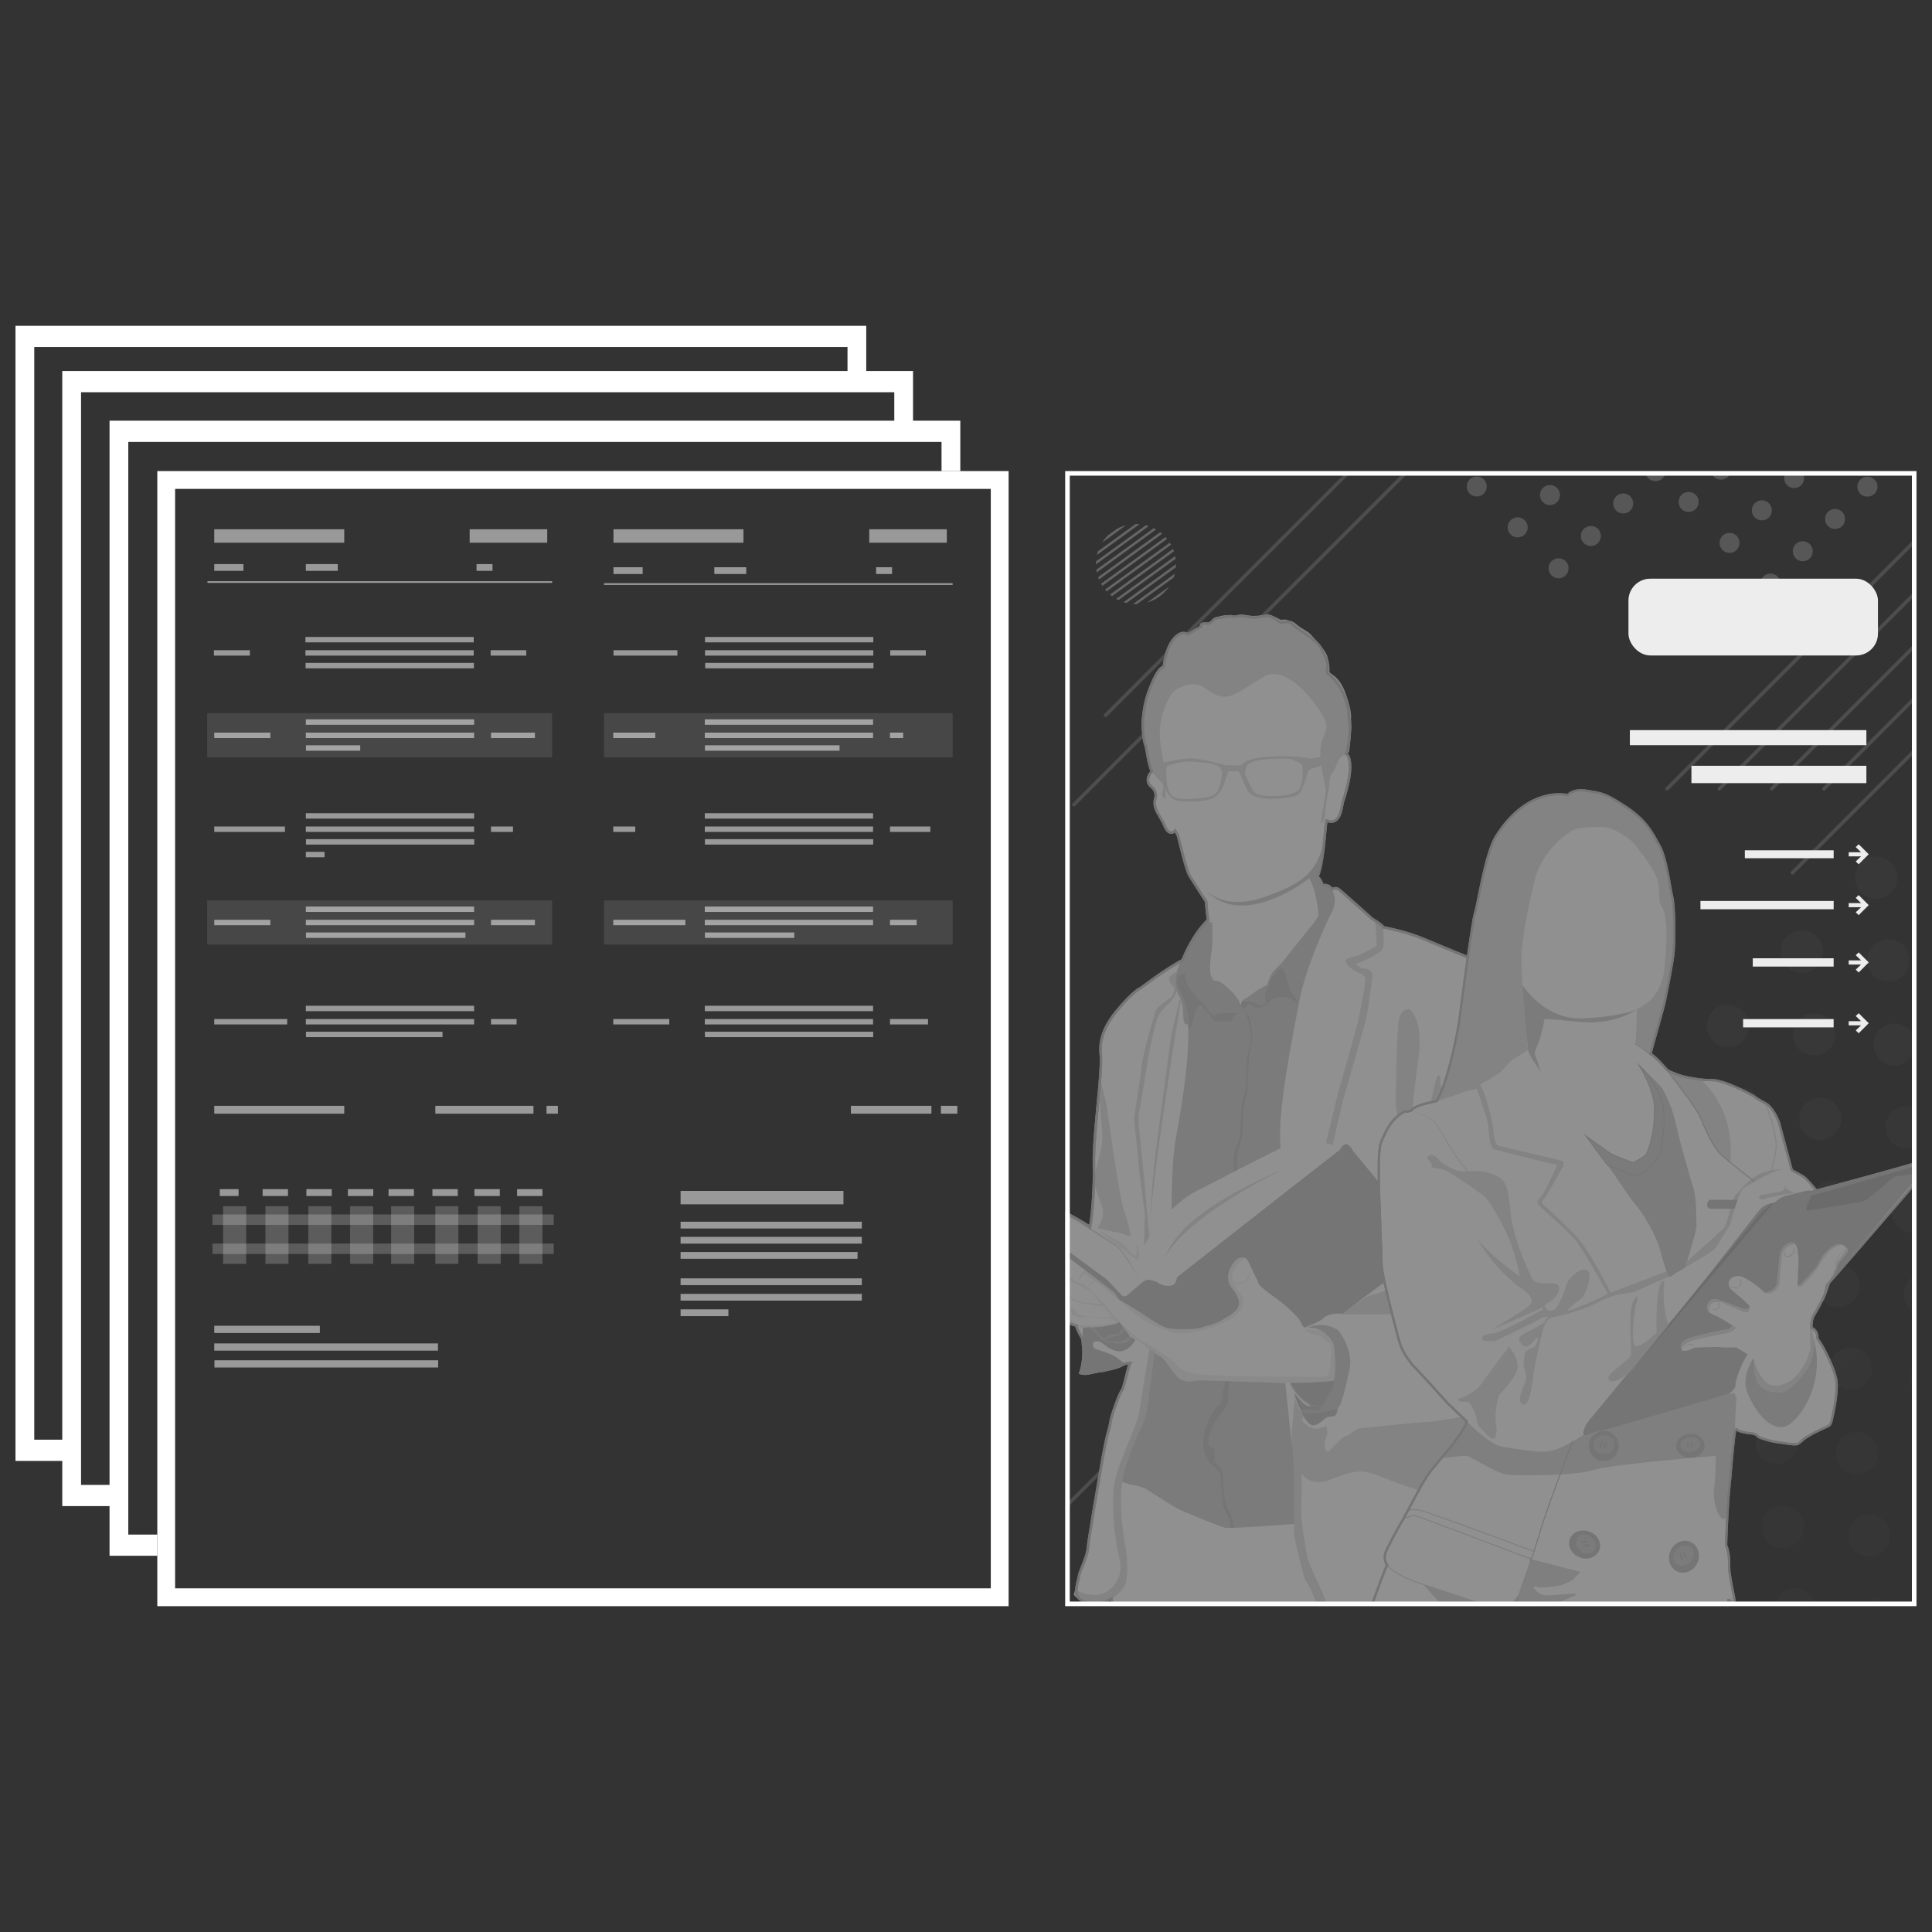 <svg xmlns="http://www.w3.org/2000/svg" xmlns:xlink="http://www.w3.org/1999/xlink" id="Layer_1" viewBox="0 0 600 600"><rect x="0" y="0" width="600" height="600" fill="#333333" stroke="none"/><defs><style>.cls-1{fill:#b7b7b7;}.cls-2,.cls-3,.cls-4,.cls-5,.cls-6,.cls-7,.cls-8,.cls-9{stroke-miterlimit:10;}.cls-2,.cls-3,.cls-5,.cls-10,.cls-7,.cls-8,.cls-9{fill:none;}.cls-2,.cls-4{stroke-width:.77px;}.cls-2,.cls-4,.cls-5,.cls-6,.cls-8{stroke:#b7b7b7;}.cls-11,.cls-12,.cls-13,.cls-14{fill:#fff;}.cls-3{stroke:#ccc;}.cls-3,.cls-5,.cls-7{stroke-width:.31px;}.cls-15,.cls-13,.cls-9{opacity:.5;}.cls-16{fill:#e2e2e2;}.cls-17{clip-path:url(#clippath-2);}.cls-4,.cls-6,.cls-18{fill:#ededed;}.cls-12{opacity:.1;}.cls-19{opacity:.7;}.cls-20{clip-path:url(#clippath-1);}.cls-6,.cls-8{stroke-width:.69px;}.cls-21{fill:#a3a3a3;}.cls-22{clip-path:url(#clippath);}.cls-23{fill:#d3d3d3;}.cls-14{opacity:.2;}.cls-24{opacity:.1;}.cls-7{stroke:#d3d3d3;}.cls-25{fill:#ccc;}.cls-26{fill:url(#linear-gradient);}.cls-9{isolation:isolate;stroke:#fafcfd;stroke-linecap:round;stroke-width:1.12px;}.cls-27{fill:#c4c4c4;}</style><clipPath id="clippath"><rect class="cls-10" x="330.79" y="-495.92" width="264.38" height="352.51"></rect></clipPath><clipPath id="clippath-1"><rect class="cls-10" x="330.81" y="146.3" width="264.38" height="352.51"></rect></clipPath><linearGradient id="linear-gradient" x1="264.94" y1="1139.87" x2="264.94" y2="1437.91" gradientTransform="translate(-507.47 -258.65) rotate(-45)" gradientUnits="userSpaceOnUse"><stop offset="0" stop-color="#fff"></stop><stop offset="1" stop-color="#fff" stop-opacity=".1"></stop></linearGradient><clipPath id="clippath-2"><circle class="cls-10" cx="352.78" cy="175.18" r="12.44"></circle></clipPath></defs><g class="cls-22"><g class="cls-15"><g class="cls-15"><line class="cls-9" x1="291.43" y1="-152.3" x2="137.69" y2="1.43"></line></g></g></g><g><g class="cls-20"><g class="cls-15"><g><g class="cls-24"><g class="cls-15"><path class="cls-26" d="m287.83,567.34c-2.54-2.54-6.75-2.54-9.3,0-2.54,2.54-2.54,6.75,0,9.3,2.54,2.54,6.75,2.54,9.3,0,2.54-2.54,2.54-6.69,0-9.3Zm23-23c-2.54-2.54-6.75-2.54-9.3,0-2.54,2.54-2.54,6.75,0,9.3,2.54,2.54,6.75,2.54,9.3,0,2.61-2.54,2.61-6.75,0-9.3Zm23.07-23.07c-2.54-2.54-6.75-2.54-9.3,0-2.54,2.54-2.54,6.75,0,9.3,2.54,2.54,6.75,2.54,9.3,0,2.54-2.54,2.54-6.69,0-9.3Zm23-23c-2.54-2.54-6.75-2.54-9.3,0-2.54,2.54-2.54,6.75,0,9.3,2.54,2.54,6.75,2.54,9.3,0,2.61-2.61,2.61-6.75,0-9.3Zm23.07-23.07c-2.54-2.54-6.75-2.54-9.3,0-2.54,2.54-2.54,6.75,0,9.3,2.54,2.54,6.75,2.54,9.3,0,2.54-2.54,2.54-6.69,0-9.3Zm23-23c-2.54-2.54-6.75-2.54-9.3,0-2.54,2.54-2.54,6.75,0,9.3,2.54,2.54,6.75,2.54,9.3,0,2.61-2.61,2.61-6.75,0-9.3Zm23.07-23.07c-2.54-2.54-6.75-2.54-9.3,0-2.54,2.54-2.54,6.75,0,9.3s6.75,2.54,9.3,0c2.54-2.54,2.54-6.69,0-9.3Zm23.07-23c-2.54-2.54-6.75-2.54-9.3,0-2.54,2.54-2.54,6.75,0,9.3,2.54,2.54,6.75,2.54,9.3,0,2.54-2.61,2.54-6.75,0-9.3Zm23-23.07c-2.54-2.54-6.75-2.54-9.3,0-2.54,2.54-2.54,6.75,0,9.3,2.54,2.54,6.75,2.54,9.3,0,2.54-2.54,2.54-6.69,0-9.3Zm23.07-23c-2.54-2.54-6.75-2.54-9.3,0-2.54,2.54-2.54,6.75,0,9.3,2.54,2.54,6.75,2.54,9.3,0,2.54-2.61,2.54-6.75,0-9.3Zm23-23.07c-2.54-2.54-6.75-2.54-9.3,0-2.54,2.54-2.54,6.75,0,9.3,2.54,2.54,6.75,2.54,9.3,0,2.61-2.54,2.61-6.69,0-9.3Zm23.07-23c-2.54-2.54-6.75-2.54-9.3,0-2.54,2.54-2.54,6.75,0,9.3,2.54,2.54,6.75,2.54,9.3,0,2.54-2.61,2.54-6.75,0-9.3Zm23-23.07c-2.54-2.54-6.75-2.54-9.3,0-2.54,2.54-2.54,6.75,0,9.3,2.54,2.54,6.75,2.54,9.3,0,2.61-2.54,2.61-6.69,0-9.3Zm23.07-23c-2.54-2.54-6.75-2.54-9.3,0-2.54,2.54-2.54,6.75,0,9.3,2.54,2.54,6.75,2.54,9.3,0,2.54-2.61,2.54-6.75,0-9.3Zm23-23.07c-2.54-2.54-6.75-2.54-9.3,0s-2.54,6.75,0,9.3c2.54,2.54,6.75,2.54,9.3,0,2.61-2.54,2.61-6.75,0-9.3Zm23.07-23c-2.54-2.54-6.75-2.54-9.3,0-2.54,2.54-2.54,6.75,0,9.3,2.54,2.54,6.75,2.54,9.3,0,2.54-2.61,2.54-6.75,0-9.3Zm23-23.07c-2.54-2.54-6.75-2.54-9.3,0-2.54,2.54-2.54,6.75,0,9.3,2.54,2.54,6.75,2.54,9.3,0,2.61-2.54,2.61-6.75,0-9.3Zm23.07-23c-2.54-2.54-6.75-2.54-9.3,0-2.54,2.54-2.54,6.75,0,9.3,2.54,2.54,6.75,2.54,9.3,0,2.54-2.61,2.54-6.75,0-9.3Zm23-23.07c-2.54-2.54-6.75-2.54-9.3,0-2.54,2.54-2.54,6.75,0,9.3,2.54,2.54,6.75,2.54,9.3,0s2.61-6.75,0-9.3Zm-387.85,417.28c-2.54-2.54-6.75-2.54-9.3,0-2.54,2.54-2.54,6.75,0,9.3,2.54,2.54,6.75,2.54,9.3,0,2.61-2.54,2.61-6.75,0-9.3Zm23.07-23.07c-2.54-2.54-6.75-2.54-9.3,0-2.54,2.54-2.54,6.75,0,9.3,2.54,2.54,6.75,2.54,9.3,0s2.54-6.69,0-9.3Zm23.07-23c-2.54-2.54-6.75-2.54-9.3,0-2.54,2.54-2.54,6.75,0,9.3,2.54,2.54,6.75,2.54,9.3,0,2.54-2.54,2.54-6.75,0-9.3Zm23-23.07c-2.54-2.54-6.75-2.54-9.3,0-2.54,2.54-2.54,6.75,0,9.3,2.54,2.54,6.75,2.54,9.3,0,2.54-2.54,2.54-6.69,0-9.3Zm23.07-23c-2.54-2.54-6.75-2.54-9.3,0-2.54,2.54-2.54,6.75,0,9.3,2.54,2.54,6.75,2.54,9.3,0,2.54-2.54,2.54-6.75,0-9.3Zm23-23.07c-2.54-2.54-6.75-2.54-9.3,0-2.54,2.54-2.54,6.75,0,9.3,2.54,2.54,6.75,2.54,9.3,0,2.61-2.54,2.61-6.69,0-9.3Zm23.07-23c-2.54-2.54-6.75-2.54-9.3,0-2.54,2.54-2.54,6.75,0,9.3,2.54,2.54,6.75,2.54,9.3,0,2.54-2.54,2.54-6.75,0-9.3Zm23-23.07c-2.54-2.54-6.75-2.54-9.3,0-2.54,2.54-2.54,6.75,0,9.3,2.54,2.54,6.75,2.54,9.3,0,2.61-2.54,2.61-6.69,0-9.3Zm23.07-23c-2.54-2.54-6.75-2.54-9.3,0s-2.54,6.75,0,9.3c2.54,2.54,6.75,2.54,9.3,0,2.54-2.61,2.54-6.75,0-9.3Zm23-23.07c-2.54-2.54-6.75-2.54-9.3,0-2.54,2.54-2.54,6.75,0,9.3,2.54,2.54,6.75,2.54,9.3,0,2.54-2.54,2.61-6.69,0-9.3Zm23.07-23c-2.54-2.54-6.75-2.54-9.3,0-2.54,2.54-2.54,6.75,0,9.3,2.54,2.54,6.75,2.54,9.3,0,2.54-2.61,2.54-6.75,0-9.3Zm23-23.07c-2.54-2.54-6.75-2.54-9.3,0-2.54,2.54-2.54,6.75,0,9.3,2.54,2.54,6.75,2.54,9.3,0,2.54-2.54,2.61-6.69,0-9.3Zm23.07-23c-2.54-2.54-6.75-2.54-9.3,0-2.54,2.54-2.54,6.75,0,9.3,2.54,2.54,6.75,2.54,9.3,0,2.54-2.61,2.54-6.75,0-9.3Zm23-23.07c-2.54-2.54-6.75-2.54-9.3,0s-2.54,6.75,0,9.3c2.54,2.54,6.75,2.54,9.3,0,2.61-2.54,2.61-6.69,0-9.3Zm23.07-23c-2.54-2.54-6.75-2.54-9.3,0-2.54,2.54-2.54,6.75,0,9.3,2.54,2.54,6.75,2.54,9.3,0s2.54-6.75,0-9.3Zm23-23.07c-2.54-2.54-6.75-2.54-9.3,0-2.54,2.54-2.54,6.75,0,9.3,2.54,2.54,6.75,2.54,9.3,0,2.61-2.54,2.61-6.69,0-9.3Zm23.07-23c-2.54-2.54-6.75-2.54-9.3,0s-2.54,6.75,0,9.3,6.75,2.54,9.3,0c2.54-2.61,2.54-6.75,0-9.3Zm-343.65,371.74c-2.54-2.54-6.75-2.54-9.3,0-2.54,2.54-2.54,6.75,0,9.3,2.54,2.54,6.75,2.54,9.3,0,2.54-2.54,2.54-6.69,0-9.3Zm23-23c-2.54-2.54-6.75-2.54-9.3,0-2.54,2.54-2.54,6.75,0,9.3,2.54,2.54,6.75,2.54,9.3,0,2.61-2.61,2.61-6.75,0-9.3Zm23.07-23.07c-2.54-2.54-6.75-2.54-9.3,0-2.54,2.54-2.54,6.75,0,9.3,2.54,2.54,6.75,2.54,9.3,0,2.54-2.54,2.54-6.69,0-9.3Zm23-23c-2.54-2.54-6.75-2.54-9.3,0-2.54,2.54-2.54,6.75,0,9.3,2.54,2.54,6.75,2.54,9.3,0,2.61-2.61,2.61-6.75,0-9.3Zm23.07-23.07c-2.54-2.54-6.75-2.54-9.3,0-2.54,2.54-2.54,6.75,0,9.3s6.75,2.54,9.3,0c2.54-2.54,2.54-6.69,0-9.3Zm23-23c-2.54-2.54-6.75-2.54-9.3,0-2.54,2.54-2.54,6.75,0,9.3,2.54,2.54,6.75,2.54,9.3,0,2.61-2.61,2.61-6.75,0-9.3Zm23.07-23.07c-2.54-2.54-6.75-2.54-9.3,0-2.54,2.54-2.54,6.75,0,9.3,2.54,2.54,6.75,2.54,9.3,0,2.54-2.54,2.54-6.75,0-9.3Zm23-23c-2.54-2.54-6.75-2.54-9.3,0-2.54,2.54-2.54,6.75,0,9.3,2.54,2.54,6.75,2.54,9.3,0,2.61-2.61,2.61-6.75,0-9.3Zm23.07-23.07c-2.54-2.54-6.75-2.54-9.3,0-2.54,2.54-2.54,6.75,0,9.3,2.54,2.54,6.75,2.54,9.3,0,2.54-2.54,2.54-6.75,0-9.3Zm23-23c-2.54-2.54-6.75-2.54-9.3,0-2.54,2.54-2.54,6.75,0,9.3,2.54,2.54,6.75,2.54,9.3,0,2.61-2.61,2.61-6.75,0-9.3Zm23.07-23.07c-2.54-2.54-6.75-2.54-9.3,0-2.54,2.54-2.54,6.75,0,9.3,2.54,2.54,6.75,2.54,9.3,0,2.54-2.54,2.54-6.75,0-9.3Zm23.07-23.07c-2.54-2.54-6.75-2.54-9.3,0-2.54,2.54-2.54,6.75,0,9.3s6.75,2.54,9.3,0c2.54-2.54,2.54-6.69,0-9.3Zm23-23c-2.54-2.54-6.75-2.54-9.3,0-2.54,2.54-2.54,6.75,0,9.3,2.54,2.54,6.75,2.54,9.3,0,2.54-2.54,2.54-6.75,0-9.3Zm23.07-23.07c-2.54-2.54-6.75-2.54-9.3,0-2.54,2.54-2.54,6.75,0,9.3,2.54,2.54,6.75,2.54,9.3,0,2.54-2.54,2.54-6.69,0-9.3Zm23-23c-2.54-2.54-6.75-2.54-9.3,0-2.54,2.54-2.54,6.75,0,9.3,2.54,2.54,6.75,2.54,9.3,0,2.54-2.54,2.54-6.75,0-9.3Zm23.07-23.07c-2.54-2.54-6.75-2.54-9.3,0s-2.54,6.75,0,9.3c2.54,2.54,6.75,2.54,9.3,0,2.54-2.54,2.54-6.69,0-9.3Zm-318.78,348.2c-2.54-2.54-6.75-2.54-9.3,0-2.54,2.54-2.54,6.75,0,9.3,2.54,2.54,6.75,2.54,9.3,0,2.61-2.61,2.61-6.75,0-9.3Zm23.07-23.07c-2.54-2.54-6.75-2.54-9.3,0-2.54,2.54-2.54,6.75,0,9.3,2.54,2.54,6.75,2.54,9.3,0,2.54-2.54,2.54-6.69,0-9.3Zm23-23c-2.54-2.54-6.75-2.54-9.3,0-2.54,2.54-2.54,6.75,0,9.3,2.54,2.54,6.75,2.54,9.3,0,2.61-2.61,2.61-6.75,0-9.3Zm23.07-23.07c-2.54-2.54-6.75-2.54-9.3,0-2.54,2.54-2.54,6.75,0,9.3,2.54,2.54,6.75,2.54,9.3,0,2.54-2.54,2.54-6.69,0-9.3Zm23-23c-2.54-2.54-6.75-2.54-9.3,0-2.54,2.54-2.54,6.75,0,9.3,2.54,2.54,6.75,2.54,9.3,0,2.61-2.61,2.61-6.75,0-9.3Zm23.07-23.07c-2.54-2.54-6.75-2.54-9.3,0-2.54,2.54-2.54,6.75,0,9.3s6.75,2.54,9.3,0c2.54-2.54,2.54-6.69,0-9.3Zm23.07-23c-2.54-2.54-6.75-2.54-9.3,0-2.54,2.54-2.54,6.75,0,9.3,2.54,2.54,6.75,2.54,9.3,0,2.54-2.61,2.54-6.75,0-9.3Zm23-23.07c-2.54-2.54-6.75-2.54-9.3,0-2.54,2.54-2.54,6.75,0,9.3,2.54,2.54,6.75,2.54,9.3,0,2.54-2.54,2.54-6.69,0-9.3Zm23.07-23c-2.54-2.54-6.75-2.54-9.3,0-2.54,2.54-2.54,6.75,0,9.3,2.54,2.54,6.75,2.54,9.3,0,2.54-2.61,2.54-6.75,0-9.3Zm23-23.07c-2.54-2.54-6.75-2.54-9.3,0-2.54,2.54-2.54,6.75,0,9.3,2.54,2.54,6.75,2.54,9.3,0,2.54-2.54,2.54-6.69,0-9.3Zm23.07-23c-2.54-2.54-6.75-2.54-9.3,0-2.54,2.54-2.54,6.75,0,9.3,2.54,2.54,6.75,2.54,9.3,0,2.54-2.61,2.54-6.75,0-9.3Zm23-23.07c-2.54-2.54-6.75-2.54-9.3,0-2.54,2.54-2.54,6.75,0,9.3,2.54,2.54,6.75,2.54,9.3,0,2.61-2.54,2.61-6.69,0-9.3Zm23.07-23c-2.54-2.54-6.75-2.54-9.3,0-2.54,2.54-2.54,6.75,0,9.3,2.54,2.54,6.75,2.54,9.3,0,2.54-2.61,2.54-6.75,0-9.3Zm23-23.07c-2.54-2.54-6.75-2.54-9.3,0-2.54,2.54-2.54,6.75,0,9.3,2.54,2.54,6.75,2.54,9.3,0,2.61-2.54,2.61-6.75,0-9.3Zm23.07-23c-2.54-2.54-6.75-2.54-9.3,0-2.54,2.54-2.54,6.75,0,9.3,2.54,2.54,6.75,2.54,9.3,0,2.54-2.54,2.54-6.75,0-9.3Zm-274.57,302.66c-2.54-2.54-6.75-2.54-9.3,0-2.54,2.54-2.54,6.75,0,9.3,2.54,2.54,6.75,2.54,9.3,0,2.61-2.61,2.61-6.75,0-9.3Zm23.07-23.07c-2.54-2.54-6.75-2.54-9.3,0-2.54,2.54-2.54,6.75,0,9.3,2.54,2.54,6.75,2.54,9.3,0,2.54-2.54,2.54-6.75,0-9.3Zm23-23c-2.54-2.54-6.75-2.54-9.3,0-2.54,2.54-2.54,6.75,0,9.3,2.54,2.54,6.75,2.54,9.3,0,2.61-2.61,2.61-6.75,0-9.3Zm23.07-23.07c-2.54-2.54-6.75-2.54-9.3,0-2.54,2.54-2.54,6.75,0,9.3,2.54,2.54,6.75,2.54,9.3,0,2.54-2.54,2.54-6.75,0-9.3Zm23-23.07c-2.54-2.54-6.75-2.54-9.3,0-2.54,2.54-2.54,6.75,0,9.3,2.54,2.54,6.75,2.54,9.3,0,2.61-2.54,2.61-6.69,0-9.3Zm23.07-23c-2.54-2.54-6.75-2.54-9.3,0-2.54,2.54-2.54,6.75,0,9.3s6.75,2.54,9.3,0c2.54-2.54,2.54-6.75,0-9.3Zm23-23.07c-2.54-2.54-6.75-2.54-9.3,0-2.54,2.54-2.54,6.75,0,9.3,2.54,2.54,6.75,2.54,9.3,0,2.61-2.54,2.61-6.69,0-9.3Zm23.07-23c-2.54-2.54-6.75-2.54-9.3,0-2.54,2.54-2.54,6.75,0,9.3,2.54,2.54,6.75,2.54,9.3,0,2.54-2.54,2.54-6.75,0-9.3Zm23-23.07c-2.54-2.54-6.75-2.54-9.3,0-2.54,2.54-2.54,6.75,0,9.3,2.54,2.54,6.75,2.54,9.3,0,2.61-2.54,2.61-6.69,0-9.3Zm23.07-23c-2.54-2.54-6.75-2.54-9.3,0-2.54,2.54-2.54,6.75,0,9.3,2.54,2.54,6.75,2.54,9.3,0,2.54-2.54,2.54-6.75,0-9.3Zm23-23.07c-2.54-2.54-6.75-2.54-9.3,0-2.54,2.54-2.54,6.75,0,9.3,2.54,2.54,6.75,2.54,9.3,0,2.61-2.54,2.61-6.69,0-9.3Zm23.07-23c-2.54-2.54-6.75-2.54-9.3,0s-2.54,6.75,0,9.3c2.54,2.54,6.75,2.54,9.3,0,2.54-2.54,2.54-6.75,0-9.3Zm23-23.07c-2.54-2.54-6.75-2.54-9.3,0s-2.54,6.75,0,9.3c2.54,2.54,6.75,2.54,9.3,0,2.61-2.54,2.61-6.69,0-9.3Zm-249.56,279.05c-2.54-2.54-6.75-2.54-9.3,0-2.54,2.54-2.54,6.75,0,9.3s6.75,2.54,9.3,0c2.54-2.54,2.54-6.69,0-9.3Zm23-23c-2.54-2.54-6.75-2.54-9.3,0-2.54,2.54-2.54,6.75,0,9.3,2.54,2.54,6.75,2.54,9.3,0,2.61-2.61,2.61-6.75,0-9.3Zm23.07-23.07c-2.54-2.54-6.75-2.54-9.3,0-2.54,2.54-2.54,6.75,0,9.3,2.54,2.54,6.75,2.54,9.3,0,2.54-2.54,2.54-6.69,0-9.3Zm23-23c-2.54-2.54-6.75-2.54-9.3,0-2.54,2.54-2.54,6.75,0,9.3,2.54,2.54,6.75,2.54,9.3,0,2.61-2.61,2.61-6.75,0-9.3Zm23.07-23.07c-2.54-2.54-6.75-2.54-9.3,0-2.54,2.54-2.54,6.75,0,9.3,2.54,2.54,6.75,2.54,9.3,0,2.54-2.54,2.54-6.75,0-9.3Zm23-23c-2.54-2.54-6.75-2.54-9.3,0-2.54,2.54-2.54,6.75,0,9.3,2.54,2.54,6.75,2.54,9.3,0,2.61-2.61,2.61-6.75,0-9.3Zm23.07-23.07c-2.54-2.54-6.75-2.54-9.3,0-2.54,2.54-2.54,6.75,0,9.3,2.54,2.54,6.75,2.54,9.3,0,2.54-2.54,2.54-6.75,0-9.3Zm23-23c-2.54-2.54-6.75-2.54-9.3,0s-2.54,6.75,0,9.3c2.54,2.54,6.75,2.54,9.3,0,2.61-2.61,2.61-6.75,0-9.3Zm23.07-23.07c-2.54-2.54-6.75-2.54-9.3,0-2.54,2.54-2.54,6.75,0,9.3,2.54,2.54,6.75,2.54,9.3,0,2.54-2.54,2.54-6.75,0-9.3Zm23-23.07c-2.54-2.54-6.75-2.54-9.3,0-2.54,2.54-2.54,6.75,0,9.3,2.54,2.54,6.75,2.54,9.3,0,2.61-2.54,2.61-6.69,0-9.3Zm23.07-23c-2.54-2.54-6.75-2.54-9.3,0-2.54,2.54-2.54,6.75,0,9.3s6.75,2.54,9.3,0c2.54-2.54,2.54-6.75,0-9.3Zm23.07-23.07c-2.54-2.54-6.75-2.54-9.3,0-2.54,2.54-2.54,6.75,0,9.3,2.54,2.54,6.75,2.54,9.3,0s2.54-6.69,0-9.3Zm-228.5,256.59c-2.54-2.54-6.75-2.54-9.3,0-2.54,2.54-2.54,6.75,0,9.3,2.54,2.54,6.75,2.54,9.3,0,2.61-2.54,2.61-6.69,0-9.3Zm23.07-23c-2.54-2.54-6.75-2.54-9.3,0-2.54,2.54-2.54,6.75,0,9.3,2.54,2.54,6.75,2.54,9.3,0,2.54-2.54,2.54-6.75,0-9.3Zm23-23.07c-2.54-2.54-6.75-2.54-9.3,0-2.54,2.54-2.54,6.75,0,9.3,2.54,2.54,6.75,2.54,9.3,0,2.61-2.54,2.61-6.69,0-9.3Zm23.07-23c-2.54-2.54-6.75-2.54-9.3,0-2.54,2.54-2.54,6.75,0,9.3,2.54,2.54,6.75,2.54,9.3,0,2.54-2.54,2.54-6.75,0-9.3Zm23-23.07c-2.54-2.54-6.75-2.54-9.3,0-2.54,2.54-2.54,6.75,0,9.3,2.54,2.54,6.75,2.54,9.3,0,2.61-2.54,2.61-6.69,0-9.3Zm23.07-23c-2.54-2.54-6.75-2.54-9.3,0s-2.54,6.75,0,9.3c2.54,2.54,6.75,2.54,9.3,0s2.54-6.75,0-9.3Zm23-23.07c-2.54-2.54-6.75-2.54-9.3,0-2.54,2.54-2.54,6.75,0,9.3,2.54,2.54,6.75,2.54,9.3,0,2.61-2.54,2.61-6.69,0-9.3Zm23.07-23c-2.54-2.54-6.75-2.54-9.3,0-2.54,2.54-2.54,6.75,0,9.3,2.54,2.54,6.75,2.54,9.3,0,2.54-2.54,2.54-6.75,0-9.3Zm23-23.07c-2.54-2.54-6.75-2.54-9.3,0s-2.54,6.75,0,9.3,6.75,2.54,9.3,0c2.61-2.54,2.61-6.69,0-9.3Zm23.07-23c-2.54-2.54-6.75-2.54-9.3,0s-2.54,6.75,0,9.3c2.54,2.54,6.75,2.54,9.3,0,2.54-2.61,2.54-6.75,0-9.3Zm23-23.07c-2.54-2.54-6.75-2.54-9.3,0-2.54,2.54-2.54,6.75,0,9.3,2.54,2.54,6.75,2.54,9.3,0,2.61-2.54,2.61-6.69,0-9.3Zm-203.49,232.98c-2.54-2.54-6.75-2.54-9.3,0-2.54,2.54-2.54,6.75,0,9.3,2.54,2.54,6.75,2.54,9.3,0,2.54-2.54,2.54-6.75,0-9.3Zm23-23c-2.54-2.54-6.75-2.54-9.3,0-2.54,2.54-2.54,6.75,0,9.3,2.54,2.54,6.75,2.54,9.3,0,2.61-2.61,2.61-6.75,0-9.3Zm23.07-23.07c-2.54-2.54-6.75-2.54-9.3,0-2.54,2.54-2.54,6.75,0,9.3,2.54,2.54,6.75,2.54,9.3,0,2.54-2.54,2.54-6.75,0-9.3Zm23-23.07c-2.54-2.54-6.75-2.54-9.3,0-2.54,2.54-2.54,6.75,0,9.3,2.54,2.54,6.75,2.54,9.3,0,2.61-2.54,2.61-6.69,0-9.3Zm23.07-23c-2.54-2.54-6.75-2.54-9.3,0-2.54,2.54-2.54,6.75,0,9.3,2.54,2.54,6.75,2.54,9.3,0,2.54-2.54,2.54-6.75,0-9.3Zm23-23.07c-2.54-2.54-6.75-2.54-9.3,0-2.54,2.54-2.54,6.75,0,9.3s6.75,2.54,9.3,0c2.61-2.54,2.61-6.69,0-9.3Zm23.07-23c-2.54-2.54-6.75-2.54-9.3,0-2.54,2.54-2.54,6.75,0,9.3s6.75,2.54,9.3,0c2.54-2.54,2.54-6.75,0-9.3Zm23-23.07c-2.54-2.54-6.75-2.54-9.3,0-2.54,2.54-2.54,6.75,0,9.3s6.75,2.54,9.3,0c2.54-2.54,2.61-6.69,0-9.3Zm23.07-23c-2.54-2.54-6.75-2.54-9.3,0s-2.54,6.75,0,9.3,6.75,2.54,9.3,0c2.54-2.54,2.54-6.75,0-9.3Zm23-23.07c-2.54-2.54-6.75-2.54-9.3,0-2.54,2.54-2.54,6.75,0,9.3,2.54,2.54,6.75,2.54,9.3,0,2.61-2.54,2.61-6.69,0-9.3Zm-182.36,210.51c-2.54-2.54-6.75-2.54-9.3,0-2.54,2.54-2.54,6.75,0,9.3,2.54,2.54,6.75,2.54,9.3,0,2.61-2.54,2.61-6.69,0-9.3Zm23.07-23c-2.54-2.54-6.75-2.54-9.3,0-2.54,2.54-2.54,6.75,0,9.3,2.54,2.54,6.75,2.54,9.3,0,2.54-2.54,2.54-6.75,0-9.3Zm23-23.07c-2.54-2.54-6.75-2.54-9.3,0-2.54,2.54-2.54,6.75,0,9.3,2.54,2.54,6.75,2.54,9.3,0,2.61-2.54,2.61-6.69,0-9.3Zm23.07-23c-2.54-2.54-6.75-2.54-9.3,0-2.54,2.54-2.54,6.75,0,9.3,2.54,2.54,6.75,2.54,9.3,0,2.54-2.61,2.54-6.75,0-9.3Zm23-23.07c-2.54-2.54-6.75-2.54-9.3,0s-2.54,6.75,0,9.3c2.54,2.54,6.75,2.54,9.3,0,2.61-2.54,2.61-6.69,0-9.3Zm23.07-23c-2.54-2.54-6.75-2.54-9.3,0-2.54,2.54-2.54,6.75,0,9.3,2.54,2.54,6.75,2.54,9.3,0,2.54-2.54,2.54-6.75,0-9.3Zm23-23.07c-2.54-2.54-6.75-2.54-9.3,0-2.54,2.54-2.54,6.75,0,9.3,2.54,2.54,6.75,2.54,9.3,0,2.61-2.54,2.61-6.69,0-9.3Zm23.07-23c-2.54-2.54-6.75-2.54-9.3,0-2.54,2.54-2.54,6.75,0,9.3,2.54,2.54,6.75,2.54,9.3,0,2.54-2.54,2.54-6.75,0-9.3Zm23-23.07c-2.54-2.54-6.75-2.54-9.3,0-2.54,2.54-2.54,6.75,0,9.3,2.54,2.54,6.75,2.54,9.3,0,2.61-2.54,2.61-6.69,0-9.3Zm-157.42,186.91c-2.54-2.54-6.75-2.54-9.3,0-2.54,2.54-2.54,6.75,0,9.3,2.54,2.54,6.75,2.54,9.3,0,2.54-2.54,2.54-6.75,0-9.3Zm23-23.07c-2.54-2.54-6.75-2.54-9.3,0-2.54,2.54-2.54,6.75,0,9.3,2.54,2.54,6.75,2.54,9.3,0,2.61-2.54,2.61-6.69,0-9.3Zm23.07-23c-2.54-2.54-6.75-2.54-9.3,0-2.54,2.54-2.54,6.75,0,9.3,2.54,2.54,6.75,2.54,9.3,0,2.54-2.54,2.54-6.75,0-9.3Zm23-23.07c-2.54-2.54-6.75-2.54-9.3,0-2.54,2.54-2.54,6.75,0,9.3,2.54,2.54,6.75,2.54,9.3,0,2.54-2.54,2.61-6.69,0-9.3Zm23.07-23c-2.54-2.54-6.75-2.54-9.3,0-2.54,2.54-2.54,6.75,0,9.3,2.54,2.54,6.75,2.54,9.3,0,2.54-2.54,2.54-6.75,0-9.3Zm23-23.07c-2.54-2.54-6.75-2.54-9.3,0-2.54,2.54-2.54,6.75,0,9.3,2.54,2.54,6.75,2.54,9.3,0,2.61-2.54,2.61-6.69,0-9.3Zm23.07-23c-2.54-2.54-6.75-2.54-9.3,0-2.54,2.54-2.54,6.75,0,9.3,2.54,2.54,6.75,2.54,9.3,0,2.54-2.54,2.54-6.75,0-9.3Zm-113.28,141.37c-2.54-2.54-6.75-2.54-9.3,0-2.54,2.54-2.54,6.75,0,9.3,2.54,2.54,6.75,2.54,9.3,0,2.54-2.54,2.54-6.69,0-9.3Zm23.07-23c-2.54-2.54-6.75-2.54-9.3,0s-2.54,6.75,0,9.3c2.54,2.54,6.75,2.54,9.3,0,2.54-2.61,2.54-6.75,0-9.3Zm23-23.07c-2.54-2.54-6.75-2.54-9.3,0-2.54,2.54-2.54,6.75,0,9.3,2.54,2.54,6.75,2.54,9.3,0,2.54-2.54,2.54-6.69,0-9.3Zm23.07-23c-2.54-2.54-6.75-2.54-9.3,0-2.54,2.54-2.54,6.75,0,9.3,2.54,2.54,6.75,2.54,9.3,0s2.54-6.75,0-9.3Zm23-23.07c-2.54-2.54-6.75-2.54-9.3,0-2.54,2.54-2.54,6.75,0,9.3,2.54,2.54,6.75,2.54,9.3,0,2.54-2.54,2.54-6.69,0-9.3Zm23.07-23c-2.54-2.54-6.75-2.54-9.3,0-2.54,2.54-2.54,6.75,0,9.3,2.54,2.54,6.75,2.54,9.3,0,2.54-2.61,2.54-6.75,0-9.3Zm-88.34,117.76c-2.54-2.54-6.75-2.54-9.3,0-2.54,2.54-2.54,6.75,0,9.3,2.54,2.54,6.75,2.54,9.3,0s2.54-6.75,0-9.3Zm23-23.07c-2.54-2.54-6.75-2.54-9.3,0-2.54,2.54-2.54,6.75,0,9.3,2.54,2.54,6.75,2.54,9.3,0,2.54-2.54,2.61-6.69,0-9.3Zm23.07-23c-2.54-2.54-6.75-2.54-9.3,0-2.54,2.54-2.54,6.75,0,9.3,2.54,2.54,6.75,2.54,9.3,0,2.54-2.61,2.54-6.75,0-9.3Zm23-23.07c-2.54-2.54-6.75-2.54-9.3,0-2.54,2.54-2.54,6.75,0,9.3,2.54,2.54,6.75,2.54,9.3,0,2.61-2.54,2.61-6.69,0-9.3Zm23.07-23c-2.54-2.54-6.75-2.54-9.3,0-2.54,2.54-2.54,6.75,0,9.3,2.54,2.54,6.75,2.54,9.3,0,2.54-2.54,2.54-6.75,0-9.3Zm-44.2,72.29c-2.54-2.54-6.75-2.54-9.3,0-2.54,2.54-2.54,6.75,0,9.3,2.54,2.54,6.75,2.54,9.3,0,2.54-2.54,2.61-6.75,0-9.3Zm23.07-23.07c-2.54-2.54-6.75-2.54-9.3,0-2.54,2.54-2.54,6.75,0,9.3,2.54,2.54,6.75,2.54,9.3,0,2.54-2.54,2.54-6.75,0-9.3Zm23-23c-2.54-2.54-6.75-2.54-9.3,0-2.54,2.54-2.54,6.75,0,9.3,2.54,2.54,6.75,2.54,9.3,0,2.61-2.61,2.61-6.75,0-9.3Zm-19.19,48.62c-2.54-2.54-6.75-2.54-9.3,0s-2.54,6.75,0,9.3c2.54,2.54,6.75,2.54,9.3,0,2.54-2.54,2.54-6.69,0-9.3Zm23.07-23c-2.54-2.54-6.75-2.54-9.3,0-2.54,2.54-2.54,6.75,0,9.3,2.54,2.54,6.75,2.54,9.3,0,2.54-2.61,2.54-6.75,0-9.3Zm1.87,26.15c-2.54-2.54-6.75-2.54-9.3,0-2.54,2.54-2.54,6.75,0,9.3,2.54,2.54,6.75,2.54,9.3,0,2.61-2.54,2.61-6.69,0-9.3Z"></path></g></g><g class="cls-15"><g class="cls-19"><path class="cls-11" d="m586.88,97.77c-1.2,1.2-3.21,1.2-4.41,0-1.2-1.2-1.2-3.21,0-4.41,1.2-1.2,3.21-1.2,4.41,0,1.27,1.27,1.27,3.21,0,4.41Z"></path><path class="cls-11" d="m599.58,110.48c-1.2,1.2-3.21,1.2-4.41,0-1.2-1.2-1.2-3.21,0-4.41,1.2-1.2,3.21-1.2,4.41,0,1.2,1.2,1.2,3.21,0,4.41Z"></path><path class="cls-11" d="m576.84,107.87c-1.2,1.2-3.21,1.2-4.41,0-1.2-1.2-1.2-3.21,0-4.41,1.2-1.2,3.21-1.2,4.41,0,1.2,1.2,1.2,3.14,0,4.41Z"></path><path class="cls-11" d="m589.55,120.51c-1.2,1.2-3.21,1.2-4.41,0-1.2-1.2-1.2-3.21,0-4.41,1.2-1.2,3.21-1.2,4.41,0,1.2,1.27,1.2,3.21,0,4.41Z"></path><path class="cls-11" d="m602.26,133.21c-1.2,1.2-3.21,1.2-4.41,0-1.2-1.2-1.2-3.21,0-4.41s3.21-1.2,4.41,0c1.2,1.2,1.2,3.21,0,4.41Z"></path><path class="cls-11" d="m566.81,117.9c-1.2,1.2-3.21,1.2-4.41,0-1.2-1.2-1.2-3.21,0-4.41,1.2-1.2,3.21-1.2,4.41,0,1.2,1.2,1.2,3.21,0,4.41Z"></path><path class="cls-11" d="m579.52,130.61c-1.2,1.2-3.21,1.2-4.41,0-1.2-1.2-1.2-3.21,0-4.41,1.2-1.2,3.21-1.2,4.41,0,1.2,1.2,1.2,3.14,0,4.41Z"></path><path class="cls-11" d="m592.22,143.25c-1.2,1.2-3.21,1.2-4.41,0-1.2-1.2-1.2-3.21,0-4.41,1.2-1.2,3.21-1.2,4.41,0,1.2,1.27,1.2,3.21,0,4.41Z"></path><path class="cls-11" d="m556.78,127.93c-1.2,1.2-3.21,1.2-4.41,0s-1.2-3.21,0-4.41c1.2-1.2,3.21-1.2,4.41,0,1.2,1.2,1.2,3.21,0,4.41Z"></path><path class="cls-11" d="m569.49,140.64c-1.2,1.2-3.21,1.2-4.41,0-1.2-1.2-1.2-3.21,0-4.41,1.2-1.2,3.21-1.2,4.41,0,1.2,1.2,1.2,3.21,0,4.41Z"></path><path class="cls-11" d="m582.13,153.34c-1.2,1.2-3.21,1.2-4.41,0-1.2-1.2-1.2-3.21,0-4.41s3.21-1.2,4.41,0c1.27,1.2,1.27,3.14,0,4.41Z"></path><path class="cls-11" d="m546.69,137.96c-1.2,1.2-3.21,1.2-4.41,0-1.2-1.2-1.2-3.21,0-4.41,1.2-1.2,3.21-1.2,4.41,0,1.27,1.27,1.27,3.21,0,4.41Z"></path><path class="cls-11" d="m559.39,150.67c-1.2,1.2-3.21,1.2-4.41,0s-1.2-3.21,0-4.41,3.21-1.2,4.41,0c1.2,1.2,1.2,3.21,0,4.41Z"></path><path class="cls-11" d="m572.1,163.37c-1.2,1.2-3.21,1.2-4.41,0-1.2-1.2-1.2-3.21,0-4.41,1.2-1.2,3.21-1.2,4.41,0,1.2,1.2,1.2,3.21,0,4.41Z"></path><path class="cls-11" d="m536.65,148.06c-1.2,1.2-3.21,1.2-4.41,0s-1.2-3.21,0-4.41,3.21-1.2,4.41,0c1.2,1.2,1.2,3.14,0,4.41Z"></path><path class="cls-11" d="m549.36,160.7c-1.2,1.2-3.21,1.2-4.41,0s-1.2-3.21,0-4.41,3.21-1.2,4.41,0c1.2,1.27,1.2,3.21,0,4.41Z"></path><path class="cls-11" d="m562.07,173.4c-1.2,1.2-3.21,1.2-4.41,0s-1.2-3.21,0-4.41c1.2-1.2,3.21-1.2,4.41,0,1.2,1.2,1.2,3.21,0,4.41Z"></path><path class="cls-11" d="m526.62,158.09c-1.2,1.2-3.21,1.2-4.41,0s-1.2-3.21,0-4.41c1.2-1.2,3.21-1.2,4.41,0,1.2,1.2,1.2,3.21,0,4.41Z"></path><path class="cls-11" d="m539.33,170.8c-1.2,1.2-3.21,1.2-4.41,0s-1.2-3.21,0-4.41c1.2-1.2,3.21-1.2,4.41,0,1.2,1.2,1.2,3.14,0,4.41Z"></path><path class="cls-11" d="m552.04,183.44c-1.2,1.2-3.21,1.2-4.41,0s-1.2-3.21,0-4.41c1.2-1.2,3.21-1.2,4.41,0,1.2,1.27,1.2,3.21,0,4.41Z"></path></g><g class="cls-19"><path class="cls-11" d="m521.14,93.03c-1.2,1.2-3.21,1.2-4.41,0-1.2-1.2-1.2-3.21,0-4.41,1.2-1.2,3.21-1.2,4.41,0,1.2,1.2,1.2,3.21,0,4.41Z"></path><path class="cls-11" d="m533.78,105.73c-1.2,1.2-3.21,1.2-4.41,0-1.2-1.2-1.2-3.21,0-4.41,1.2-1.2,3.21-1.2,4.41,0,1.27,1.2,1.27,3.14,0,4.41Z"></path><path class="cls-11" d="m546.49,118.37c-1.2,1.2-3.21,1.2-4.41,0-1.2-1.2-1.2-3.21,0-4.41,1.2-1.2,3.21-1.2,4.41,0,1.2,1.27,1.2,3.21,0,4.41Z"></path><path class="cls-11" d="m511.04,103.06c-1.2,1.2-3.21,1.2-4.41,0s-1.2-3.21,0-4.41,3.21-1.2,4.41,0,1.2,3.21,0,4.41Z"></path><path class="cls-11" d="m523.75,115.76c-1.2,1.2-3.21,1.2-4.41,0s-1.2-3.21,0-4.41c1.2-1.2,3.21-1.2,4.41,0,1.2,1.2,1.2,3.21,0,4.41Z"></path><path class="cls-11" d="m536.45,128.47c-1.2,1.2-3.21,1.2-4.41,0s-1.2-3.21,0-4.41c1.2-1.2,3.21-1.2,4.41,0,1.2,1.2,1.2,3.21,0,4.41Z"></path><path class="cls-11" d="m501.01,113.09c-1.2,1.2-3.21,1.2-4.41,0-1.2-1.2-1.2-3.21,0-4.41,1.2-1.2,3.21-1.2,4.41,0,1.2,1.27,1.2,3.21,0,4.41Z"></path><path class="cls-11" d="m513.72,125.79c-1.2,1.2-3.21,1.2-4.41,0s-1.2-3.21,0-4.41c1.2-1.2,3.21-1.2,4.41,0s1.2,3.21,0,4.41Z"></path><path class="cls-11" d="m526.42,138.5c-1.2,1.2-3.21,1.2-4.41,0s-1.2-3.21,0-4.41c1.2-1.2,3.21-1.2,4.41,0,1.2,1.2,1.2,3.21,0,4.41Z"></path><path class="cls-11" d="m490.98,123.18c-1.2,1.2-3.21,1.2-4.41,0s-1.2-3.21,0-4.41c1.2-1.2,3.21-1.2,4.41,0,1.2,1.2,1.2,3.14,0,4.41Z"></path><path class="cls-11" d="m503.69,135.82c-1.2,1.2-3.21,1.2-4.41,0s-1.2-3.21,0-4.41c1.2-1.2,3.21-1.2,4.41,0,1.2,1.27,1.2,3.21,0,4.41Z"></path><path class="cls-11" d="m516.33,148.53c-1.2,1.2-3.21,1.2-4.41,0s-1.2-3.21,0-4.41,3.21-1.2,4.41,0c1.27,1.2,1.27,3.21,0,4.41Z"></path><path class="cls-11" d="m480.88,133.21c-1.2,1.2-3.21,1.2-4.41,0-1.2-1.2-1.2-3.21,0-4.41,1.2-1.2,3.21-1.2,4.41,0,1.27,1.2,1.27,3.21,0,4.41Z"></path><path class="cls-11" d="m493.59,145.92c-1.2,1.2-3.21,1.2-4.41,0-1.2-1.2-1.2-3.21,0-4.41,1.2-1.2,3.21-1.2,4.41,0,1.27,1.2,1.27,3.14,0,4.41Z"></path><path class="cls-11" d="m506.3,158.56c-1.2,1.2-3.21,1.2-4.41,0s-1.2-3.21,0-4.41,3.21-1.2,4.41,0c1.2,1.27,1.2,3.21,0,4.41Z"></path><path class="cls-11" d="m470.85,143.25c-1.2,1.2-3.21,1.2-4.41,0-1.2-1.2-1.2-3.21,0-4.41,1.2-1.2,3.21-1.2,4.41,0,1.2,1.2,1.2,3.21,0,4.41Z"></path><path class="cls-11" d="m483.56,155.95c-1.2,1.2-3.21,1.2-4.41,0s-1.2-3.21,0-4.41c1.2-1.2,3.21-1.2,4.41,0,1.2,1.2,1.2,3.21,0,4.41Z"></path><path class="cls-11" d="m496.26,168.66c-1.2,1.2-3.21,1.2-4.41,0s-1.2-3.21,0-4.41c1.2-1.2,3.21-1.2,4.41,0,1.2,1.2,1.2,3.21,0,4.41Z"></path><path class="cls-11" d="m460.82,153.28c-1.2,1.2-3.21,1.2-4.41,0s-1.2-3.21,0-4.41c1.2-1.2,3.21-1.2,4.41,0,1.2,1.27,1.2,3.21,0,4.41Z"></path><path class="cls-11" d="m473.53,165.98c-1.2,1.2-3.21,1.2-4.41,0-1.2-1.2-1.2-3.21,0-4.41,1.2-1.2,3.21-1.2,4.41,0,1.2,1.2,1.2,3.21,0,4.41Z"></path><path class="cls-11" d="m486.23,178.69c-1.2,1.2-3.21,1.2-4.41,0s-1.2-3.21,0-4.41c1.2-1.2,3.21-1.2,4.41,0,1.2,1.2,1.2,3.21,0,4.41Z"></path></g></g><g class="cls-15"><line class="cls-9" x1="671.47" y1="91.22" x2="517.73" y2="244.96"></line><line class="cls-9" x1="687.72" y1="91.22" x2="533.98" y2="244.96"></line><line class="cls-9" x1="497.01" y1="68.47" x2="343.34" y2="222.14"></line><line class="cls-9" x1="487.25" y1="96.22" x2="333.51" y2="249.89"></line><line class="cls-9" x1="311.57" y1="450.72" x2="157.83" y2="604.46"></line><line class="cls-9" x1="291.91" y1="488.77" x2="138.17" y2="642.51"></line><line class="cls-9" x1="359.04" y1="439.82" x2="205.37" y2="593.56"></line><line class="cls-9" x1="703.97" y1="91.22" x2="550.23" y2="244.96"></line><line class="cls-9" x1="720.22" y1="91.22" x2="566.48" y2="244.96"></line><line class="cls-9" x1="710.39" y1="117.3" x2="556.65" y2="271.04"></line></g><g class="cls-15"><g class="cls-17"><g><rect class="cls-11" x="325.81" y="164.67" width="41.13" height=".75" transform="translate(-30.94 234.67) rotate(-35.93)"></rect><rect class="cls-11" x="327.09" y="166.43" width="41.13" height=".75" transform="translate(-31.73 235.76) rotate(-35.93)"></rect><rect class="cls-11" x="328.37" y="168.2" width="41.13" height=".75" transform="translate(-32.52 236.84) rotate(-35.93)"></rect><rect class="cls-11" x="329.65" y="169.96" width="41.13" height=".75" transform="translate(-33.32 237.93) rotate(-35.93)"></rect><rect class="cls-11" x="330.93" y="171.73" width="41.13" height=".75" transform="translate(-34.11 239.02) rotate(-35.93)"></rect><rect class="cls-11" x="332.21" y="173.5" width="41.13" height=".75" transform="translate(-34.9 240.11) rotate(-35.93)"></rect><rect class="cls-11" x="333.5" y="175.28" width="41.13" height=".75" transform="translate(-35.7 241.2) rotate(-35.93)"></rect><rect class="cls-11" x="334.78" y="177.04" width="41.13" height=".75" transform="translate(-36.5 242.29) rotate(-35.93)"></rect><rect class="cls-11" x="336.06" y="178.81" width="41.13" height=".75" transform="translate(-37.29 243.38) rotate(-35.93)"></rect><rect class="cls-11" x="337.34" y="180.58" width="41.13" height=".75" transform="translate(-38.08 244.46) rotate(-35.93)"></rect><rect class="cls-11" x="338.62" y="182.34" width="41.13" height=".75" transform="translate(-38.87 245.55) rotate(-35.93)"></rect><rect class="cls-11" x="339.91" y="184.13" width="41.13" height=".75" transform="translate(-39.67 246.65) rotate(-35.93)"></rect></g></g></g></g><g><g><path class="cls-4" d="m411.92,208.86s6.75,4.38,7.05,14.48c.71,3.13-.3,9.29-.91,10.8.71.2,2.83,3.43-1.01,14.84-.5,2.02-.78,7.57-5.14,5.86-.32,1.72-1.02,14.64-2.84,17.47,1.31.81,1.62,2.63,1.62,2.63,0,0,2.12-.5,2.83,1.21.91-.4,1.62-.4,2.22,0s10.4,9.19,10.4,9.19c0,0,3.13,1.82,3.43,2.63,1.51.4,6.87,1.11,14.04,4.24,7.17,3.13,22.82,8.89,24.44,11.51,1.62,2.63,4.95,12.22,6.06,20.7,1.41,4.14,6.56,13.73,6.26,18.68-.3,4.95-1.21,11.51-1.21,11.51,0,0,4.44,25.24,4.04,35.14.71,3.03.81,5.65,1.11,6.97s1.01,3.53.81,6.16c.81,2.52,1.41,3.94.91,7.57s-1.62,8.28-2.52,9.29c0,2.12-.3,4.95-3.23,8.08-1.62,3.13-4.04,5.15-4.04,5.15,0,0-1.11,2.73-5.25,3.53-4.14.81-7.57,1.92-7.57,1.92,0,0,3.33,18.58,6.36,28.37,3.03,9.79,5.76,19.99,6.16,22.92s1.11,5.86,1.11,5.86c0,0,1.51,1.51-1.11,3.43s-10.2,6.77-15.65,7.67c.81,2.42,1.21,3.84,1.51,8.48s1.41,7.17-3.03,13.23c.4,4.54.1,21,0,23.22-4.24,0-105.92,0-105.92,0,0,0-2.63-19.29-3.33-25.85s-.91-13.63-.91-15.75-2.02-6.77-2.52-8.18-.91-5.35-.91-5.35c0,0-4.75,3.03-9.49.4-2.73-1.62-.71-6.06-.61-7.37s2.52-5.86,2.73-8.48c.2-2.63,3.53-21.91,3.53-21.91,0,0,1.51-9.29,2.63-13.83.81-2.42.91-4.04,1.21-5.15s2.32-7.37,3.53-8.78c.71-2.32,1.82-7.47,2.22-7.98-1.11,0-1.62.1-2.73.71s-1.92.5-2.32.71-6.36,1.41-7.77,1.72-2.63-.1-2.63-.1c0,0,1.31-3.63,1.01-7.07l-.3-3.43s-2.03-3.63-1.92-4.24c-.8-.3-3.12-.2-3.53-3.74-.81-1.51-1.01-1.72-2.02-2.52s-1.62-1.82-1.11-3.13c.5-1.31-.26-2.32-.18-2.73s-2.04-.1-.93-3.74c1.11-3.63,1.31-2.52,1.11-3.63s-1.51-2.73.91-4.24c-4.54-3.74-25.44-19.39-25.44-19.39,0,0,.3,0,0-.71s-.81-1.21,0-1.41,1.21.4,1.72.91,2.02-.4,2.52-.61,3.63-2.02,3.63-2.02c0,0,10.4,7.07,14.24,8.99,3.84,1.92,12.12,6.16,13.33,7.47.71-3.74,1.41-12.92,1.21-19.08-.2-6.16,1.11-17.87,1.72-24.64.61-6.77.5-8.68.4-10.1s-.81-6.36,4.75-13.13c5.55-6.77,7.67-7.37,7.67-7.37,0,0,8.18-6.26,13.03-8.68.81-2.32,3.94-8.89,7.88-12.42-.5-3.33-.61-5.76-.61-5.76,0,0-3.74-5.76-5.05-7.88-1.31-2.12-3.23-11.11-3.74-12.72l-.81-1.41s-1.82,2.02-3.23-1.41-3.84-5.25-2.93-8.68c.4-1.01-.1-2.73-1.11-3.43s-2.12-2.63,0-4.85c-1.21-2.73-1.51-7.17-2.02-8.38s-1.82-8.58,1.11-16.56c2.93-7.98,4.64-7.57,4.64-7.57,0,0,.4-5.25,2.93-8.48s4.54-1.62,4.54-1.62l4.14-2.42s-.61-1.11,1.51-.91,1.72-1.51,3.63-1.72,3.94-.81,4.54-.5,1.82-.37,3.74-.08,1.92.49,3.43.39c1.51-.1,1.62-.31,3.43-.46,1.82-.15,3.43,1.67,4.44,1.97s2.22-.91,3.74.71c1.51,1.62,7.17,4.54,8.48,6.97,1.31,2.42,3.06,4.77,1.93,7.94Z"></path><path class="cls-23" d="m410.08,255.65s1.82-9.29,1.62-10.7-1.92-8.28-1.62-12.42,2.56-5.05,1.63-8.28c-.92-3.23-11.53-18.78-19.3-14.04-7.77,4.75-9.79,6.56-13.13,6.06-3.33-.5-4.95-3.43-8.08-3.74-3.13-.3-6.56,1.62-7.47,3.13-.91,1.51-4.85,7.79-3.13,16.82,1.72,9.03,1.21,12.66,1.31,13.78s.1,1.72.1,1.72c0,0-1.21-.4-1.11-1.31s.91-2.73-.1-3.63-3.13-3.43-3.13-3.43c0,0-1.84-6.79-2.21-9.01s-2.29-5.72,1.02-15.11c3.31-9.4,3.41-7.68,4.93-8.39.32-2.14,1.51-12.42,7.47-10.1,2.12-1.92,4.14-2.42,4.14-2.42,0,0-.57-1.45,1.51-.91.65,0,1.05.09,2.78-1.47s5.2-1.09,5.2-1.09c0,0,.4.45,1.28.17s1.35-.54,2.36-.37,2.86.37,2.86.37c0,0,3-.04,4.01-.43s3.47.93,4.31,1.43,1.28-.13,2.32.24,1.65.2,3.03,1.41c1.38,1.21,3.4,2.09,4.21,2.93s4.31,4.64,5.05,6.29,1.06,4.26.91,5.28,2.93.94,5.08,7,1.62,7.78,1.62,7.78c0,0,.22,1.91.06,3.76-.16,1.85-.46,6.46-.77,6.73s-2.36.94-2.93,1.99c-.57,1.04-1.48,3.7-2.29,4.51-.81.81-.88,4.07-.91,4.58s-.67,3.43-.91,5.12c-.24,1.68-.2,5.79-1.72,5.76Z"></path><path class="cls-23" d="m358.56,239.19c.13,1.28,1.08,1.41,1.08,1.41,0,0,.54.13,1.21.94,1.14,5.05,2.83,6.46,4.38,7,1.55.54,7.74.67,10.97-.43,3.23-1.1,4.38-6.11,4.38-6.11l.94-2.48,3.23.07s1.75,3.77,2.38,5.39c.63,1.62,2.13,2.42,5.3,2.96,3.16.54,8.75-.27,10.37-.94,1.62-.67,3.23-6.66,3.23-6.93s.67-1.41,1.68-1.48c1.28-.07,6.67-2.69,6.67-2.69v-1.03s-2.69-.11-3.23,0c-.54.11-4.11.76-4.11.76,0,0-4.78-1.08-12.61-.67-7.83.4-9.06,2.76-9.06,2.76l-4.78-.07s-7.88-2.29-11.04-2.15c-3.16.13-9.76,1.62-9.76,1.62l-1.21.2s-.13.61,0,1.88Zm28.56-1.14c.58-1.14,2.27-1.82,5.16-2.15,2.89-.34,7.94-.53,9.15,0,0,0,3.1,1.14,3.1,2.15s.39,5.91-1.55,7.67c-.74.34-2.42,1.41-6.73,1.48-4.31.07-5.99-.07-7.2-1.75-.81-1.48-2.29-4.78-2.29-4.78,0,0-.23-1.48.36-2.63Zm-24.46-.2c.81-.47,4.58-1.41,6.6-1.35s7.99.48,8.95,1.35c0,0,1.14.54,1.28,1.75s-.54,4.64-.94,5.25c-.4.61-.74,2.56-4.64,2.89-2.49.23-6.33.74-8.89,0-2.56-.74-2.76-5.86-2.76-5.86,0,0-.4-3.57.4-4.04Z"></path><path class="cls-27" d="m410.98,274.94s1.43-.5,2.54,1.21c1.11,1.72,1.62,4.14,0,7.27-1.62,3.13-8.18,17.47-10,27.46s-7.17,35.04-5.76,45.94c-2.02.91-26.66,12.22-33.93,19.29.1-7.47.2-15.95,1.21-21.81,1.01-5.86,4.54-24.03,3.94-36.25,0,0-1.01.47-1.28-.71s-.3-2.69-.27-3.37-.37-3.3-.94-4.14-1.88-3.67-1.35-6.6c.54-2.93,1.78-5.12,2.63-6.77.84-1.65,6.77-10.78,6.77-10.78,0,0,1.14.85,1.88.78,0,0,.4,4.95-.1,8.48-.5,3.53-.84,6.77-.17,8.15l.67,1.38s1.78.2,2.15.47,4.85,3.26,6.33,7.07c.17-.2.13-.57.4-1.04s1.65-1.18,1.65-1.18c0,0,2.93-2.39,6.19-3.94.61-2.12.91-2.83,1.95-4.14s2.32-2.36,2.32-2.36l10.5-13.13s3.63-5.39,3.84-8.08c-.54-1.01-1.19-3.23-1.19-3.23Z"></path><path class="cls-1" d="m400.42,306.54s-1.01-2.79-1.01-3.3c0-.5-1.21-3.63-2.46-2.15-.94,1.48-2,2.15-2.55,4.11-.55,1.95-2.5,2.69-.92,6.39-.81,0-1.58.98-2.22.64s-3.06-1.25-3.33-1.28-1.38.04-1.85.13-1.18,1.35.17,2.36c.47-.64,1.48-1.78,1.92-1.68s1.62,1.48,2.59,1.31,2.02-.57,2.39-.81.69-.4,1.25-1.35c.25-.42,2.1-1.6,4.67-1.3,1.46.17,4.57,2.14,4.19,1.72-1.06-1.16-3.11-4.71-2.84-4.8Z"></path><path class="cls-1" d="m384.64,314.59s-5.82.03-6.26.17-1.18.61-1.41.61-1.99-1.75-2.42-2.39-.67-1.11-.67-1.11c0,0-2.36-2.15-2.93-2.83s-2.52-3.7-2.63-4.51-.27-2.19-.27-2.19c0,0-2.59-.25-2.56,2.56.64,2.76,2.83,6.26,3.1,8.11.5,1.99.61,4.14.5,4.51s-.07,1.01-.06,1.62.77,0,1.1-.84.84-4.14,1.41-4.98.77-1.31,1.14-1.28,2.19,2.39,2.96,3,.37,1.95,1.82,2.12,5.01,0,5.01,0c0,0,.74-2.19,2.15-2.56Z"></path><path class="cls-1" d="m386.69,314.25s.74.4.74,2.42c.74,1.82,1.55,4.71.67,7.81-.47,2.09-.94,4.51-1.01,7.14s-.07,6.33-.4,7.47-.95,2.36-1.22,5.65c-.26,3.3-.06,7.61-.84,9.56s-2.46,5.52-1.18,9.63c.81-.47.74-.47.74-1.35s-.13-4.04.4-5.32c.54-1.28,1.48-5.59,1.41-7.61-.07-2.02.27-7.4.74-8.35.47-.94.81-3.23.74-4.51s.34-6.93.34-7.88.67-3.74.94-5.79c.27-2.05-.13-4.85-.47-6.26-.34-1.41-1.14-2.79-1.62-2.63Z"></path><path class="cls-23" d="m429.57,287.96s.2,5.05,0,6.36c-.4,1.51-6.16,4.44-8.48,4.95,1.11.91.91,1.23,1.82,1.42s3.74-.11,3.23,3.22c-.5,3.33-1.11,9.19-2.02,12.92-.91,3.74-6.66,23.53-6.66,23.53,0,0-3.53,14.34-3.53,15.35-1.31-.61-2.02-.61-2.02-.61v-.61s3.53-14.64,3.53-14.64c0,0,5.96-20.8,6.36-22.82s2.42-11.81,2.22-13.03-1.62-1.72-2.52-2.12-2.63-1.62-2.83-2.02-1.21-1.51-.61-1.92,3.53-1.01,4.44-1.51,4.64-2.22,4.95-2.73-.4-7.98-.4-7.98c0,0,1.31.3,2.52,2.22Z"></path><path class="cls-23" d="m433.42,341.8s.35-21.38.92-24.5c.58-3.12,1.39-3.31,2.66-3.85s4.74,3.62,3.7,13.45c-1.04,9.82-4.36,25.56.19,38.27.85-10.07,3.74-25.32,5.12-29.83,1.39-4.51,1.5,2.54,1.5,2.54,0,0,7.98-6.94,12.48-11.56s2.43-1.04.69,1.27-10.98,10.06-11.44,10.29-2.2,2.66-2.89,4.51c-.69,1.85-.35,3.24-.35,3.24,0,0,15.03-7.98,17.22-7.63s1.04,3.12,0,3.12-16.88,5.89-17.92,6.94-1.73,6.36-1.85,11.33c-.12,4.97-.69,13.41.58,17.68,1.27,4.28,1.96,4.97.46,7.05-.23,2.66-.35,4.97,2.66,5.89,3.01.92,4.16-.12,4.62,0s1.16-.73,1.16.39c0,1.12.12,2.97-2.08,3.54-2.2.58-5.09,4.62-4.51,9.02-1.85,0-5.43,2.2-6.82,2.31-1.39.12-6.47,2.89-8.21,2.89s-15.14,0-15.14,0l8.78-5.66s11.1-3.01,13.52-5.66c2.43-2.66,4.16-5.78,4.62-7.4.46-1.62.58-1.96.12-4.16s-3.01-9.25-3.93-11.67c-.92-2.43-5.94-29.48-5.89-31.79Z"></path><path class="cls-23" d="m460.07,392.37s-1.62.91-2.63,0c-1.01-.91-.5-2.83-.5-2.83,0,0,4.2-.5,7.55,0,3.35.5,4.16.5,7.49-1.82,3.33-2.32,3.43-3.94,5.35-3.33,1.92.61,4.04-.3,4.54,2.12.5,2.42,1.87,6.26,1.87,6.26,0,0-.19.98.47,3.52.39,1.51.28,1.84.28,2.34,0,.5-.5.71-1.31-1.01-.81-1.72.5-2.02-1.72-3.94-2.22-1.92-1.92-.81-1.92-.81,0,0,1.01,3.43,2.83,6.87s1.11,2.83,2.12,5.15,1.92,2.87,1.01,3.25-1.92,0-1.92,0c0,0-1.41-3.66-4.64-7.39-3.23-3.74-11.31-6.56-11.31-6.56l-7.57-1.82Z"></path><path class="cls-23" d="m471.71,396.71s1.01.13.81.74-1.88.27-2.69,0-7.59-2.19-13.02-1.16c-5.43,1.03-7.51,5.2-7.51,5.2,0,0-1.55,1.75-2.02.34-.47-1.41,1.39-6.1,2.49-7s5.99-1.35,8.28-1.28,12.59,1.28,13.66,3.16Z"></path><path class="cls-23" d="m469.22,399.87s8.62,9.49,9.29,17.23c0,3.57-2.42-2.76-2.42-2.76,0,0-1.08,8.41-1.14,10.03-.07,1.62-.27,6.66-.4,8.08s-.07,2.09-.07,2.09h.55s5.03-6.13,5.03-6.13c0,0,3.57-3.7,3.03-8.35-.54-4.64-2.69-10.1-2.69-10.1,0,0-6.26-9.63-11.17-10.1Z"></path><path class="cls-27" d="m405.88,412.39s4.58-2.42,9.69.67c1.35,1.75,4.71,6.87,3.5,12.39-1.21,5.52-2.42,11.04-3.63,11.85s-5.25,1.75-6.06,1.75h-4.98s-.47-1.62.54-1.82c1.01-.2,2.09-.47,2.09-.47,0,0-1.35-1.14-2.02-1.55s-3.97-3.77-4.44-5.79c1.82.07,12.92-.34,13.53-.81s.4-7.74.4-8.48c0-.74-1.41-8.28-8.62-7.74Z"></path><path class="cls-1" d="m411.6,435.48s-1.14,1.48-2.22,1.21-1.75-.37-2.15-.59-2.57-1.63-3.17-2.31c-.61-.68-3.08-3.22-3.08-4.36,0,0,6.64-.2,7.12-.22s5.71-.49,5.71-.49c0,0,.4-.18.4,0,0,.18,0,2.2-.5,2.85s-1.99,3.33-2.1,3.91Z"></path><path class="cls-1" d="m410.42,437.1s-3.31-.27-3.71-.59l.31.26-2.09.47s-.3.47-.17.47,4.54.44,4.78.34.84-.54.88-.94Z"></path><path class="cls-27" d="m399.18,429.53s.74,7.47,1.38,13.43,1.65,10.2,1.65,14.54c0,4.34-.5,14.14,0,15.75-6.56.5-20.3,1.51-21.81,1.21s-13.73-5.35-15.15-6.16-9.49-5.96-9.49-5.96c0,0-2.73-1.11-3.63-1.11s-3.63-1.01-3.63-1.01c0,0-.1-4.85,2.52-10.3,2.63-5.45,4.24-10.7,5.25-15.04,1.01-4.34,2.22-14.94,2.22-14.94,0,0,4.14,2.52,4.85,3.84s2.83,4.39,4.14,4.87,3.43,0,3.43,0h4.44s9.19,0,9.19,0l14.64.89Z"></path><path class="cls-1" d="m380.67,428.64s-1.08,4.22-1.08,5.13-.3,2.29-1.41,2.96-5.15,6.93-4.44,12.79c.61,3.43,1.82,4.95,3.03,5.65,1.21.71,2.42,2.63,2.42,3.94s.4,8.08.81,9.09,2.12,4.04,2.12,4.44v1.87s1.01-.05,1.01-.05c0,0-.5-4.14-1.62-5.55s-1.72-7.47-1.72-8.58.44-4.19-2.52-6.36-.4.71-.1-.81-.1-3.33-.1-3.33c0,0-1.41-.1-1.72-.91s0-3.74,1.31-6.06c1.31-2.32,2.32-3.64,3.23-4.8s1.51-1.77,1.51-3.48.37-5.93.37-5.93h-1.11Z"></path><path class="cls-23" d="m463.4,438.41s-17.47,3.13-19.69,3.13-20.19,2.02-21.41,2.02-3.43,2.42-4.24,2.42-2.18,1.62-3.51,2.83-1.94,2.63-2.65,1.82-.71-3.03,0-4.44c.71-1.41,0-3.43,0-3.43,0,0-2.29,1.41-4.33.81s-3.85-3.23-3.85-3.23c0,0-2.83,7.27-1.51,13.13,1.31,5.86,5.96,7.67,9.69,6.46,3.74-1.21,7.98-3.43,12.22-2.83,4.24.61,17.17,7.67,21.81,5.65,4.64-2.02,9.24-4.85,10.88-10.1,1.64-5.25,5.07-13.93,6.59-14.24Z"></path><path class="cls-23" d="m404.73,439.7s-1.92,6.49-1.05,12.55.54,13.27.41,16.45,1.17,11.4,1.9,14.72,4.47,10.1,5.63,13.56c1.15,3.46,4.47,7.5,6.06,8.51s13.44,5.34,22.66,1.73c9.22-3.61,14.71-2.16,26.54-7.07,11.83-4.91,9.96-5.92,9.96-5.92,0,0,.79,1.37.11,3.79-.69,2.42-9.22,6.3-12.46,7.39-3.24,1.09-7.13,2.18-12.47,3.22-5.34,1.04-11.4,2.48-15.29,2.05-3.75.72-13.56,1.6-16.59.08-3.03-1.52-9.52-6.28-10.97-11.48-1.44-5.19-2.89-7.07-3.61-8.22s-3.79-13.66-3.7-15.41-.09-10.99,0-13.88-.2-11.25-.63-13.42.98-14.43.98-14.43c0,0,.26,2.74,2.52,5.77Z"></path><path class="cls-18" d="m384.44,390.85s2.42-1.11,3.23.91c.81,2.02,2.22,3.53,2.32,4.34s1.82,3.84,2.73,4.54,5.55,3.13,6.77,4.34c1.21,1.21,4.04,5.05,4.54,5.76s1.72,2.12,1.72,2.12l4.2.24s3.83,2.18,4.25,4.81c.43,2.63.58,8.68,0,10.8-3-.2-11.05.68-22.29.3-11.24-.38-18.38-.71-18.98-.71s-3.23,1.05-4.34.33c-1.51-.02-3.59-2.37-4.32-3.37s-2.75-3.82-3.86-4.23c-1.11-.4-5.65-3.63-6.06-4.04s-1.01-.71-1.01-.71c0,0-1.82-.81-4.85-4.24s-5.86-7.07-6.26-7.37-2.52-2.93-3.03-3.53-3.03-2.52-3.33-2.73-1.31-.81,0-2.83,2.12-.61,2.12-.61l9.69,7.77s-.2.3,2.42,2.12c2.63,1.82,7.98,5.35,7.98,5.35,0,0,4.64,2.63,11.71,2.02s12.82-4.34,13.33-4.75,3.03-2.22.61-5.86c-2.12-2.42-4.44-6.56.71-10.8Z"></path><path class="cls-16" d="m338.9,398.19s-1.42,1.16-.26,2.42c0,0-.65-1.37.26-2.01s1.7-1.07,2.52-.86c0,0-1.07-.63-2.52.45Z"></path><path class="cls-23" d="m388.11,394.83s.34,1.23-.74,2.73-3.63.9-3.63.9l-.61-.9.76.79s2.85.35,3.33-.93c.37-.52.73-.79.89-2.59Z"></path><g><path class="cls-16" d="m354.52,416.43c.81.34,7.4,4.17,9.49,5.86,2.09,1.68,1.28,3.7,10.23,4.71,9.42.61,35.27.61,35.27.61,0,0,2.83.2,3.23-1.14.4-1.35,1.21-7.88.34-8.95-.88-1.08-2.96-2.76-3.9-2.89-.94-.13-2.76-.61-3.23-.94-.2-.14-.44-.73-.66-1.35.27.32.46.55.46.55l4.2.24s3.83,2.18,4.25,4.81c.43,2.63.58,8.68,0,10.8-3.41.62-11.08.92-22.32.54-11.24-.38-18.68-.62-19.29-.62s-3.73.81-4.84.08c-1.51-.02-3.15-2.31-3.88-3.3-.73-1-2.56-3.87-3.67-4.27-1.11-.4-5.45-3.74-5.86-4.14-.4-.4-1.01-.71-1.01-.71,0,0-2.62-1.59-4.85-3.9-3-3.12-6.75-7.85-9.52-10.94-2.07-2.3-3.63-3.47-3.73-3.53.22.05,1.97,1.21,3.97,3.23,2.71,2.73,6.13,6.83,9.29,10s5.94,5.25,6.03,5.28Z"></path><path class="cls-16" d="m383.12,398.58c1.48,3.04,2.14,3.25,2.52,3.85.38.61,1.99,3.97-3.79,7.4-5.79,3.44-15.08,4.92-17.84,3.91-2.76-1.01-7.81-2.69-10.3-4.78-2.49-2.09-11.24-9.29-11.24-9.29l-5.4-4.05s-.43-.06-.97.51c-.54.57-.87,1.78-.87,1.78,0,0-.25-1.18.19-1.75s.87-1.13.87-1.13c1.06-1.16,1.7-.05,1.7-.05l9.69,7.77s-.2.3,2.42,2.12c2.63,1.82,7.98,5.35,7.98,5.35,0,0,4.64,2.63,11.71,2.02s12.82-4.34,13.33-4.75c.5-.4,3.03-2.22.61-5.86-2.12-2.42-4.44-6.56.71-10.8,0,0,1.2-.55,2.19-.17-1.98,1.43-5,4.33-3.5,7.9Z"></path></g><path class="cls-1" d="m416.19,356.93s.76-1.62,2.07-1.62c1.51.81,1.82,2.02,1.82,2.02l23.73,28.58s.91.61-.3,1.82-26.66,20.3-26.66,20.3c0,0-4.07-.71-6.43,1.81-2.36,1.42-4.59,2.07-5.14,2.49,0,0-.95-.4-1.25-1.57-.3-1.18-4.48-5.28-7.3-7.24-2.83-1.95-5.65-4.2-5.86-4.93s-2.22-4.73-2.71-5.77-.92-2.63-2.88-2.26c-1.95.37-4.06,3.74-3.9,6.43.13,2.26,1.75,3.5,2.36,4.68s1.09,1.75,1.03,3.16-.76,2.56-5.06,5.01c-2.82,1.61-5.05,1.87-6.73,2.49-1.68.61-8.59.65-10.77,0-2.36-.7-8.84-5.23-8.84-5.23,0,0-5.3-3.31-5.5-3.31s-1.14-1.35-1.62-2.15-43.62-32.98-43.62-32.98c0,0,.47-.13.44-.81s-.77-1.41,0-1.41h1.11s.27.34.27.34l.34.57s.47.24.54.98.74,1.35.74,1.35c0,0,34.87,24.44,38.3,28.27,1.88,2.15,2.63,2.29,2.63,2.29,0,0,1.35,1.89,1.51,2.09s1.18.87,2.73-1.28,5.18-3.84,5.86-3.84,1.14.38,1.14.38l3.24,1.52s2.89.39,3.16-.5-.41-.52.26-1.53c.67-1.01,2.83-2.56,2.83-2.56l48.48-37.56Z"></path><path class="cls-18" d="m416.19,356.93l-50.71,39.78s.07,2.83-2.86,2.63c-2.93-.2-3.38-1.64-3.56-1.38s-2.65-1.28-3.99,0-5.13,4.34-5.13,4.34c0,0-.85.44-1.46,0s-4.49-4.74-4.49-4.74l-38.82-28.62s.3-.18,0-1.15c.5-.87,1.41-.87,1.41-.87,0,0,1.51-.91,2.42-1.41.91-.5,1.92-.81,1.92-.81l7.67,4.75s26.86,14.14,29.89,18.17c2.73,1.92,5.45,4.14,5.45,4.14,0,0-1.62-1.51,4.64-10,6.26-8.48,12.32-11.51,12.32-11.51l28.47-14.54,1.18.5s2.86.4,4.58.1c1.72-.3,2.22-.91,3.13-.61.91.3,1.03.14,1.68-.08s.54-.02.95-.32,3.13-.4,5.3,1.62Z"></path><path class="cls-23" d="m399.28,362.68s-34.88,16.66-38.6,30.59c2.95-8.68,8.61-17.37,38.6-30.59Z"></path><path class="cls-23" d="m354.15,397.56s-3.81-7.05-6.46-9.94c-2.65-2.89-19.49-12.22-22.52-13.93s-10.1-5.86-10.1-5.86c0,0,15.31,9.05,18.01,10.67,2.03,1.22,12.19,7.74,13.77,8.78,1.15.76,6.14,8.22,7.3,10.28Z"></path><path class="cls-10" d="m397.27,371.78s-.06.04-.18.1c-1.84,1.08-17.4,10.22-19.82,12.19-2.57,2.09-6.21,8.27-6.21,8.27"></path><path class="cls-1" d="m415.44,437.3s-.06,1.72-.89,2.32-1.94,0-3.05.91-2.59,2.32-3.92,2.12c-1.33-.2-2.84-2.95-2.84-2.95,0,0-1.98-3.77-2.87-7.02,1.46,1.08,2.8,4.15,5.16,4.08,2.36-.07-1.82.74-2.26.94s-1.18,1.08,1.14,1.18,7.56-.57,9.53-1.58Z"></path><path class="cls-16" d="m339.2,401.15s-2.36-1.11-3.2-1.58-1.14-.44-2.22-1.08l-1.08-.64s-1.18-.07-1.04-.54.91-.37.91-.37l2.39,1.45,1.79.69s2.18,1.56,2.45,2.07Z"></path><path class="cls-16" d="m343.17,405.83s-3.57-.47-5.62-.81c-2.05-.34-3.37-.67-3.87-.94s-3.87-2.32-4.31-2.73c0-.2.44-.34.98,0s2.29,1.61,3.3,2.14,1.45.73,2.39.86,6.77.81,6.77.81l.37.67Z"></path><path class="cls-16" d="m346.03,409.06s-6.56-.03-7.14,0-3.8-.61-4.29-.98-.45-1.14-.45-1.14c0,0-1.68-1.55-1.65-.3s.67,1.78.67,1.78l2.25.64,10.98.5-.37-.5Z"></path><path class="cls-16" d="m329.03,388.43s-1.54,1.72-.64,4.35c-1.41,2.83-2.18,5.55-.99,6.77,1.19,1.21.06,4.67,1.29,5.86,2.02,1.01,3.16,3.63,3.8,4.44s2.66,1.66,2.66,1.66c0,0,8.85.57,11.24-.95,0,0,2.09,1.82-11.8,1.72-2.24-1.24-2.56-2.01-3.78-3.68-1.22-1.67-.61-1.2-1.18-1.8s-2.59-2.12-2.56-3.84.47-2.59.17-2.96-1.85-1.41-1.08-4.21c.77-2.79,1.04-2.89,1.01-3.23s-1.33-3.05.81-4.89l1.03.78Z"></path><path class="cls-18" d="m339.8,381.36s5.49.74,8.69,1.82c3.2,1.08,4.28,1.68,4.68,3.03.4,1.35.81,4.11.34,5.45-2.96-2.49-13.71-10.3-13.71-10.3Z"></path><path class="cls-16" d="m350.81,388.57s-1.41-2.02-2.96-2.96-6.93-3.55-6.93-3.55l12.58,9.61s.72-2.22-.07-4.32-.4.28-.4,1.02-.27,1.48-.47,1.48-1.75-1.28-1.75-1.28Z"></path><path class="cls-23" d="m365.49,301.79s-2.86,1.32-2.46,2.43c.4,1.11.8,1.62,1.21,1.92s.41.93.41.93c0,0,.04,1.59-.94,2.6s-4.41,2.77-4.92,4.56c-.5,1.8-3.84,12.7-4.24,16.94-.4,4.24-2.32,15.04-2.32,16.16s1.37,12.92,1.49,15.35,1.94,14.34,1.84,15.3-.31,8.88-.31,8.88l1.73-2.81s-1.11-10.46-1.11-11.68-1.72-18.28-1.72-18.28c0,0-.85-6.36-.43-8.28s2.75-16.66,2.75-16.66c0,0,2.02-11.31,3.33-13.73s3.43-3.94,3.43-3.94c0,0,2.39-3.16,2.25-3.9s-1.28-1.96,0-5.79Z"></path><path class="cls-23" d="m343.75,343.9s3.84,28.17,5.35,32.21c1.51,4.04,2.12,7.94,2.12,7.94,0,0-3.72-1.34-4.39-1.36s-5.29-1.2-5.91-1.17,2.62-2.79,1.31-6.83c-1.31-4.04-2.64-6.66-2.43-8.68.21-2.02,2.43-8.99,2.53-11.81s-.61-8.78-.71-11.51.3-6.56.3-6.56c0,0,1.53,5.69,1.82,7.77Z"></path><path class="cls-23" d="m366.43,312.37s-9.56,58.56-9.46,71.69c0,0,.51-14.87,1.89-25.78,1.38-10.9,4.85-36.62,4.85-36.62l2.79-11.81.3,1.41-.37,1.11Z"></path><path class="cls-23" d="m358.49,419.93s-.99,7.77-1.2,9.18-.71,8.99-1.93,12.02c-1.21,3.03-5.86,12.32-6.87,19.08s.3,16.66,1.01,20.09c.71,3.43.91,10.1-.2,12.12-1.11,2.02-4.75,5.76-9.29,5.76-4.54,0-6.56-2.93-6.56-2.93l.4-1.41,2.22.81s3.84,1.51,6.97,0,5.96-5.45,4.64-10.5c-1.31-5.05-3.03-17.97-1.21-25.09,1.82-7.12,6.82-16.95,7.25-20.01.43-3.06,3.26-20.12,3.26-20.12l1.51,1Z"></path><path class="cls-27" d="m351.32,415.39s-.1,1.36-.3,1.41-2.88.4-3.43.4h-1.62c-.45,0-2.57-.25-3.53-.91s-2.98-3.03-2.98-3.03l-.76-1.04,1.37.04s5.4-.36,7.57-1.57c.86,1.06,2.98,4.04,3.69,4.7Z"></path><path class="cls-1" d="m347.78,413.32s-.2.86-.66.96-1.11,0-1.51,0-.81.3-1.41.5-.64.61-1.03.66-1.19.1-1.5-.61-1.97-2.49-2.22-2.63c.61.06,5.2-.09,8.18-1.51l1.6,2.1s-.79-.43-1.45.53Z"></path><path class="cls-1" d="m343.17,415.79s1.28.15,2.04-.33,1.31-.53,1.31-.53c0,0,.21.61,1.42-.5,1.21-1.11,1.49-1.35,1.49-1.35l1.29,1.64s-.11.41-.52.74-.09.33-.98.58-1.04.61-1.45.61-.2-.35-1.06-.25-1.62.25-1.72.25-1.65-.05-1.83-.86Z"></path><path class="cls-1" d="m352.63,416.1s-1.21,2.03-2.52,2.83-2.93,1.12-5.1,0-2.79-2.13-3.59-2.28-1.62,0-1.62,0c0,0-1.1,1.68.51,2.28,1.62.6,4.91,1.61,6.09,2.42,1.18.81,2.83,2.24,2.83,2.24,0,0-.87.79-1.86,1.29-1,.5-3.52.91-4.63,1.21-1.11.3-1.27-.3-2.96.05s-2.76.58-3.54.41-.67-.77-.67-.77c0,0,.74-5.25.67-7.57-.07-2.32.03-5.95.03-5.95l2.42-.04s3,3.43,3.47,3.77,1.88,1.01,2.84,1.11,4.29.2,5.13-.31,1.14-1.21,1.18-1.41,1.31.71,1.31.71Z"></path><path class="cls-2" d="m411.92,208.86s6.75,4.38,7.05,14.48c.71,3.13-.3,9.29-.91,10.8.71.2,2.83,3.43-1.01,14.84-.5,2.02-.78,7.57-5.14,5.86-.32,1.72-1.02,14.64-2.84,17.47,1.31.81,1.62,2.63,1.62,2.63,0,0,2.12-.5,2.83,1.21.91-.4,1.62-.4,2.22,0s10.4,9.19,10.4,9.19c0,0,3.13,1.82,3.43,2.63,1.51.4,6.87,1.11,14.04,4.24,7.17,3.13,22.82,8.89,24.44,11.51,1.62,2.63,4.95,12.22,6.06,20.7,1.41,4.14,6.56,13.73,6.26,18.68-.3,4.95-1.21,11.51-1.21,11.51,0,0,4.44,25.24,4.04,35.14.71,3.03.81,5.65,1.11,6.97s1.01,3.53.81,6.16c.81,2.52,1.41,3.94.91,7.57s-1.62,8.28-2.52,9.29c0,2.12-.3,4.95-3.23,8.08-1.62,3.13-4.04,5.15-4.04,5.15,0,0-1.11,2.73-5.25,3.53-4.14.81-7.57,1.92-7.57,1.92,0,0,3.33,18.58,6.36,28.37,3.03,9.79,5.76,19.99,6.16,22.92s1.11,5.86,1.11,5.86c0,0,1.51,1.51-1.11,3.43s-10.2,6.77-15.65,7.67c.81,2.42,1.21,3.84,1.51,8.48s1.41,7.17-3.03,13.23c.4,4.54.1,21,0,23.22-4.24,0-105.92,0-105.92,0,0,0-2.63-19.29-3.33-25.85s-.91-13.63-.91-15.75-2.02-6.77-2.52-8.18-.91-5.35-.91-5.35c0,0-4.75,3.03-9.49.4-2.73-1.62-.71-6.06-.61-7.37s2.52-5.86,2.73-8.48c.2-2.63,3.53-21.91,3.53-21.91,0,0,1.51-9.29,2.63-13.83.81-2.42.91-4.04,1.21-5.15s2.32-7.37,3.53-8.78c.71-2.32,1.82-7.47,2.22-7.98-1.11,0-1.62.1-2.73.71s-1.92.5-2.32.71-6.36,1.41-7.77,1.72-2.63-.1-2.63-.1c0,0,1.31-3.63,1.01-7.07l-.3-3.43s-2.03-3.63-1.92-4.24c-.8-.3-3.12-.2-3.53-3.74-.81-1.51-1.01-1.72-2.02-2.52s-1.62-1.82-1.11-3.13c.5-1.31-.26-2.32-.18-2.73s-2.04-.1-.93-3.74c1.11-3.63,1.31-2.52,1.11-3.63s-1.51-2.73.91-4.24c-4.54-3.74-25.44-19.39-25.44-19.39,0,0,.3,0,0-.71s-.81-1.21,0-1.41,1.21.4,1.72.91,2.02-.4,2.52-.61,3.63-2.02,3.63-2.02c0,0,10.4,7.07,14.24,8.99,3.84,1.92,12.12,6.16,13.33,7.47.71-3.74,1.41-12.92,1.21-19.08-.2-6.16,1.11-17.87,1.72-24.64.61-6.77.5-8.68.4-10.1s-.81-6.36,4.75-13.13c5.55-6.77,7.67-7.37,7.67-7.37,0,0,8.18-6.26,13.03-8.68.81-2.32,3.94-8.89,7.88-12.42-.5-3.33-.61-5.76-.61-5.76,0,0-3.74-5.76-5.05-7.88-1.31-2.12-3.23-11.11-3.74-12.72l-.81-1.41s-1.82,2.02-3.23-1.41-3.84-5.25-2.93-8.68c.4-1.01-.1-2.73-1.11-3.43s-2.12-2.63,0-4.85c-1.21-2.73-1.51-7.17-2.02-8.38s-1.82-8.58,1.11-16.56c2.93-7.98,4.64-7.57,4.64-7.57,0,0,.4-5.25,2.93-8.48s4.54-1.62,4.54-1.62l4.14-2.42s-.61-1.11,1.51-.91,1.72-1.51,3.63-1.72,3.94-.81,4.54-.5,1.82-.37,3.74-.08,1.92.49,3.43.39c1.51-.1,1.62-.31,3.43-.46,1.82-.15,3.43,1.67,4.44,1.97s2.22-.91,3.74.71c1.51,1.62,7.17,4.54,8.48,6.97,1.31,2.42,3.06,4.77,1.93,7.94Z"></path></g><path class="cls-27" d="m373.6,275.48s5.25,7.7,18.57,3.26c13.32-4.44,16.39-8.51,18.48-15.49,0,0-.05,4.46-1.25,8.43.28,1.14,1.29,3.26,1.29,3.26,0,0,1.11,1.3,1.48,3.23s-2.67,6.23-2.67,6.23c0,0-.22-3.48-1.12-7.01-.91-3.53-1.81-4.62-1.81-4.62,0,0-21.29,17.03-32.97,2.72Z"></path></g><g><path class="cls-6" d="m486.82,246.92s-12.29-3.18-22.38,13.06c-3.29,5.81-5.38,20.63-6.36,23.59s-4.94,33.9-4.94,33.9c0,0-2.74,16.9-6.91,24.47-2.41.55-6.58,1.21-8.01,2.96-1.32.33-.88.44-1.32.33l-.44-.11s-.49.16-1.15.6-2.96,1.81-4.94,5.76c-1.97,3.95-1.76,4.22-2.03,6.53s-.11,10.86,0,14.26.71,18.16.71,20.13,1.32,8.12,3.62,17.01c2.3,8.89,2.14,9.44,5.87,14.37,4.06,4.17,11.03,12.01,11.03,12.01l5.92,5.65s-.05.44-.44,1.37-3.84,5.81-4.66,6.75-3.02,3.57-6.31,7.57c-2.14,2.8-5.71,9.93-8.17,14.48-2.85,4.66-5.1,9.38-5.1,9.38,0,0-1.65,2.52-.05,5.05-.88,1.54-8.28,22.27-8.28,22.27l-5.76,17.06-1.37,3.35s-.99,1.92.71,2.74l1.76.44s.49.6,1.32,1.59,5.38,4.11,10.09,5.98,10.15,4.39,15.2,5.54c1.26,1.97,4.11,6.95,5.32,7.78h76.2s.27-1.2,0-2.35c1.81-.16,7.95-1.54,9.16-3.84.16-.82.05-1.32,0-1.7s-.99-21.01-1.1-24.47c-.11-3.46,1.48-15.47,1.87-16.79s.93-5.49.93-6.8c.6-.05.44.77,1.1.77s.88-.38.6-1.65-1.1-5.41-1.39-7.61.26-5.41-1.06-8.48c0-2.71.62-14.56.95-17.33s1.35-16.79,1.9-18.36c.48-.55.59-.18.99.11s2.56.77,4.1.88,1.9,1.02,2.34,1.21,3.4,1.24,5.67,1.5,5.6.99,6.44.48,1.43-1.32,2.16-1.76,1.79-1.13,2.63-1.57,3.69-1.76,4.39-2.08.91-.66,1.24-1.97,2.01-8.67,1.43-12.32-3.88-10.06-5.08-11.81-.77-1.1-.8-1.83-.48-2.08-1.83-2.67c-.15-1.21.04-2.01.37-3.07s4.17-6.4,4.32-10.09c.84-.77,15.87-18.21,15.87-18.21l14.56-16.86s.18-.44,0-.62-3.36-2.05-3.36-2.05c0,0-.66.07-1.54.4s-28.64,7.97-28.64,7.97c0,0-3.04-3.77-4.13-4.43s-3.58-1.97-3.58-1.97l-3.99-14.85s-1.61-4.57-4.24-5.96-3.62-2.23-3.62-2.23c0,0-8.92-5.05-13.02-4.94-4.1.11-9.98-1.39-11.04-1.72s-2.82-1.46-2.82-1.46c0,0-3.73-4.35-5.16-4.94.33-1.57,4.06-14.26,4.5-16.57s2.38-11.3,2.71-15.43c.33-4.13.26-13.9-.48-16.9s-1.72-11.85-3.95-15.8-3.84-7.72-10.61-12.18-7.83-4.13-12.03-4.86-5.85,1.35-5.85,1.35Z"></path><path class="cls-25" d="m455.49,441.44s6.71,6.66,9.93,7.53c3.22.88,7.61,1.32,11.7,1.76,4.1.44,6.73-.59,10.24-2.49s5.16-3.22,5.16-3.22c0,0,.99.29,2.16.15s7.31-2.63,7.31-2.63l36.57-10.03.73,1.69s-.66,8.41-.4,9.98-1.65,11.23-2.08,22.35c-.44,11.12-5.12,1.9-4.53-3.51s.59-10.88.59-10.88c0,0-32.33,2.54-38.33,4.44-6,1.9-22.31,1.61-25.93,1.46-3.62-.15-11.78-5.82-13.11-5.91s-8.21.79-8.21.79c0,0,7.06-8.63,8.21-11.48Z"></path><path class="cls-18" d="m517.43,284.96c-.23-1.59-.98-3.22-1.64-4.36-.14-1.01-.37-2.82-.37-3.27s.15-1.51-.27-3.39-1.7-5.89-3.06-7.6-2.41-3.95-5.74-5.64c-1.58-1.23-5.32-3.52-7.19-3.76s-8.24-.07-9.32.4-3.89,1.6-8.3,6.74c-2.63,3.5-3.44,5.23-4.49,8.29s-2.85,13.15-2.85,13.15c0,0-.9,3.76-1.12,7.15-.4,3.36-.39,4.97-.39,5.83s-.19,5.91-.24,6.55c0,0,2.57,6.54,2.79,8.24s1.04,6.69.99,7.95-1.1,3.89-1.1,4.22-.27,1.26.71,2.91,11.74,17.99,11.74,17.99l2.08,3.35s.88-.05,1.48.66,1.59,2.41,1.59,2.41c0,0,7.08,5.32,8.12,5.71s5.87,2.52,6.42,2.52,3.4-1.65,3.89-2.08,2.03-3.84,2.41-7.9,1.1-7.68-.49-12.29-2.96-6.36-2.96-6.36l-2.25-4.11.26-4.08s.42-7.81.33-10.75c1.22-.65,5.41-2.63,7.22-8.18,0,0,3.41-12.08,1.73-20.3Z"></path><path class="cls-23" d="m458.62,338.17s3.22,8.7,3.51,11.26.51,6.51,1.54,7.24,19.97,5.12,19.97,5.12c0,0-3.66,7.97-4.68,9.36s-1.83,1.68-1.39,2.71,9.51,8.27,12.07,11.7c2.56,3.44,10.31,17.26,10.31,17.26l.66-.44s-6.36-13.09-10.39-17.63-11.19-10.9-11.19-10.9c0,0-.44-.66.59-1.76s5.92-10.17,5.92-10.17c0,0,.15-1.17-.44-1.39s-19.38-4.61-19.38-4.61c0,0-1.68-.15-1.9-4.46s-3.33-13.97-4.19-14.59l-1,1.28Z"></path><path class="cls-27" d="m492.52,352.8s4.21,5.71,6.62,8.92,7.61,11.26,8.92,12.58,5.05,7.02,7.09,12.51c1.9,7.02,3,9.65,3,9.65,0,0,.22-.22.8,0s3.66-2.34,4.39-2.56c.73-3,3.51-11.41,3.51-13.09s0-8.85-.88-11.56-4.02-14.04-4.02-14.04c0,0-1.97-8.48-2.85-10.97s-2.27-5.41-3.15-6.58-6.87-6.76-6.87-6.76c0,0,4,6.2,4.71,12.26.26,5.99-.8,11.81-2.61,15.48-.69.63-3.72,2.49-4.13,2.39s-6.16-2.31-6.84-2.74-7.7-5.49-7.7-5.49Z"></path><path class="cls-5" d="m499.15,361.74l7.58,3.18s1.81.16,2.96-.44,5.27-3.68,5.92-7.02c.66-3.35,2.41-10.59,0-16.84-1.84-4.76-4.65-7.9-5.9-9.14-.39-.36-.63-.59-.63-.59,0,0,4,6.2,4.71,12.26.26,5.99-.8,11.81-2.61,15.48-.69.63-3.72,2.49-4.13,2.39-.41-.1-6.16-2.31-6.84-2.74s-7.7-5.49-7.7-5.49c0,0,4.21,5.71,6.62,8.92,0,0,0,.01.01.02Z"></path><path class="cls-23" d="m437.45,345.12c3.56.33,7.35,1.77,9.36,4.89,1.82,3.14,3.59,6.29,5.69,9.24,4.08,5.86,9.16,11.59,16.11,13.95-7.06-2.13-12.21-7.95-16.36-13.77-2.08-2.98-3.83-6.17-5.61-9.31-1.95-3.08-5.68-4.57-9.19-5.01h0Z"></path><path class="cls-10" d="m438.95,358.72s-.51-1.17.73-2.05-2.71-.44-2.63,2.93,7.53,8.27,7.53,8.27c0,0-5.41-6.44-5.63-9.14Z"></path><path class="cls-23" d="m447.38,360.7s-3.07-3.89-4.11-1.04c.66,1.43,1.97,1.66,1.32,2.42s2.96.59,4.83,1.61,9.93,6.5,11.57,7.87,6.91,10.37,8.61,15.69c1.7,5.32,2.47,9.23,2.47,9.23,0,0-12.84-8.95-14.81-14.33,0,0,4.72,9.82,14.1,17.23,0,0,6.64,3.62,3.51,6.14s-11.68,7.41-11.68,7.41c0,0,14.65-6.03,15.85-7.08s2.41-1.32,3.89-3.02,1.87-3.89,0-4.22-6.03.55-7.02-1.43-5.43-10.86-6.69-19.75c-.66-5.65-.66-8.12-2.3-10.59s-7.24-3.16-7.24-3.16c0,0-5.76.19-6.64,0s-4.44-1.74-5.65-2.99Z"></path><path class="cls-23" d="m498.67,402c-.33.77-10.2,4.77-11.57,5.05-1.37.27,2.63-2.8,3.95-3.79,1.32-.99,3.73-7.52,1.87-8.72-1.87-1.21-5.81,2.16-6.47,4.56-.66,2.4-1.54,4.27-2.25,5.59-.71,1.32-1.15,2.3-2.58,2.36-1.43.05-2.67-1.87-1.99-3.24.68-1.37-.15-2.96-.53-2.96s-1.43-.82-1.81.88c-.38,1.7-.88,1.87-.05,2.47.82.6,1.92,1.54,1.87,2.47,0,0-12.12,6.86-14.76,7.3-2.63.44-4.44.55-4.06,1.92.44.82,3.51.77,4.55.33,1.04-.44,12.18-5.87,13.22-6.47,1.04-.6.49-.49,1.32-.66.82-.16,1.54-.27,1.37-.05-.16.22-1.02,1.04-1.12,1.48-.09.44-3.05,2.03-5.14,3.07-2.08,1.04-3.13,1.67-2.52,2.95.6,1.28,1.59,2.1,2.63,1.39,1.04-.71,1.04-.6,1.43-1.15.38-.55,1.1-1.43,1.43-1.37.33.05-.16,2.12-.82,2.79s-2.91.67-3.18,2.53-.55,2.74.11,4.77c.66,2.03.49,2.3-.05,4.11s-2.69,5.38-.6,6.58c.6.27,1.48-.82,1.87-1.7s1.37-5.65,1.37-7.19,2.85-14.26,3.24-15.09.88-2.91,3.24-3.24c2.36-.33,8.89-2.36,10.97-3.29,2.08-.93,6.31-3.18,8.61-3.62,2.3-.44,4.39-.49,5.54-.99,1.15-.49,10.44-4.61,10.44-4.61,0,0-.26-.74-.56-1.64l-18.93,7.18Z"></path><path class="cls-23" d="m453.03,434.42s8.01-1.32,15.58-16.24c0,0,4.28,4.63,2.08,8.46-2.19,3.83-5.05,6.46-5.05,6.46,0,0-1.97,5.27-.88,10.09,0,0,.41,5.81-2.59,2.74s-3.33-3.29-3.55-4.94-1.65-5.27-2.85-5.6-3.07.22-2.74-.99Z"></path><path class="cls-23" d="m455.77,435.41c-1.21-.33-3.07.22-2.74-.99,0,0,8.01-1.32,15.58-16.24"></path><path class="cls-25" d="m442.16,492.13s7.38,9,10.82,10.97,9.14.88,12.22,0,7.67-3.83,11.18-3.56,10.45-3.02,12.8-4.12c2.35-1.1-7.67.22-9.57,0s-4.75-3.29-2.56-2.63,9.44-.22,11.63-2.42l2.19-2.19-15.29-3.96-3.43,9.99s-2.27,5.33-6.73,5.33c-5.66-1.25-23.26-7.41-23.26-7.41Z"></path><path class="cls-5" d="m488.35,447.7s-8.56,22.38-10.2,28.41-7.35,21.83-8.89,25.89-10.42,37.74-11.41,45.86"></path><path class="cls-3" d="m437.67,469.09s.55-.66,3.51,0c2.96.66,35.21,12.72,35.21,12.72l-.8,2.4s-34.96-13.26-35.95-13.48-3.73.88-3.73.88c0,0,.21-2.24,1.76-2.52Z"></path><path class="cls-3" d="m430.75,486.04s1.87,3.02,11.41,6.09c9.55,3.07,20.3,6.8,21.28,7.02s4.45,1.87,8.26-3.84c0,0,4.17-10.13,3.51-11.38.88,0,.74-.66.95-1.39"></path><g><ellipse class="cls-1" cx="498.06" cy="449.04" rx="4.66" ry="4.69"></ellipse><ellipse class="cls-27" cx="498.12" cy="448.64" rx="3.29" ry="2.89"></ellipse><rect class="cls-1" x="497.05" y="447.57" width=".55" height="2.16" rx=".27" ry=".27" transform="translate(129.88 -111.36) rotate(14.68)"></rect><rect class="cls-1" x="498.27" y="447.67" width=".55" height="2.16" rx=".27" ry=".27" transform="translate(129.95 -111.66) rotate(14.68)"></rect></g><g><ellipse class="cls-1" cx="492.1" cy="479.63" rx="4.28" ry="4.89" transform="translate(-130.14 771.22) rotate(-69.37)"></ellipse><ellipse class="cls-27" cx="492.49" cy="479.54" rx="2.75" ry="3.32" transform="translate(-194.26 509.3) rotate(-46.72)"></ellipse><path class="cls-1" d="m493.21,478.73h0c-.03-.14-.18-.24-.33-.23l-1.62.17c-.15.02-.25.14-.22.28h0c.03.14.18.24.33.23l1.62-.17c.15-.02.25-.14.22-.28Z"></path><path class="cls-1" d="m493.67,479.83h0c-.03-.14-.18-.24-.33-.23l-1.62.17c-.15.02-.25.14-.22.28h0c.03.14.18.24.33.23l1.62-.17c.15-.02.25-.14.22-.28Z"></path></g><g><ellipse class="cls-1" cx="522.96" cy="483.45" rx="5.02" ry="4.58" transform="translate(-131.93 763.32) rotate(-65.89)"></ellipse><ellipse class="cls-27" cx="522.83" cy="483.06" rx="3.47" ry="2.89" transform="translate(-188.92 493.82) rotate(-43.6)"></ellipse><path class="cls-1" d="m521.89,482.41h0c-.15.05-.24.21-.21.36l.35,1.63c.03.15.18.24.33.19h0c.15-.05.24-.21.21-.36l-.35-1.63c-.03-.15-.18-.24-.33-.19Z"></path><path class="cls-1" d="m523.02,481.84h0c-.15.05-.24.21-.21.36l.35,1.63c.03.15.18.24.33.19h0c.15-.05.24-.21.21-.36l-.35-1.63c-.03-.15-.18-.24-.33-.19Z"></path></g><g><ellipse class="cls-1" cx="524.98" cy="448.98" rx="4.42" ry="3.72" transform="translate(-19.7 24.11) rotate(-2.58)"></ellipse><ellipse class="cls-27" cx="524.9" cy="448.67" rx="3.1" ry="2.31" transform="translate(-70.77 99.39) rotate(-10.14)"></ellipse><path class="cls-1" d="m524.1,448.04h0c-.14.01-.25.12-.24.24l.13,1.27c.01.12.14.21.28.19h0c.14-.01.25-.12.24-.24l-.13-1.27c-.01-.12-.14-.21-.28-.19Z"></path><path class="cls-1" d="m525.23,447.78h0c-.14.01-.25.12-.24.24l.13,1.27c.01.12.14.21.28.19h0c.14-.01.25-.12.24-.24l-.13-1.27c-.01-.12-.14-.21-.28-.19Z"></path></g><path class="cls-1" d="m550.88,373.45l-2.83.63s-2.89,1.55-6.49,7.43-27.74,34.99-27.74,34.99l-20.74,25.16s-2.3,3.49-.88,4.09c3.47-.87,44.73-12.86,44.73-12.86,0,0,2.19-1.61,2.05-2.78s2.05-7.75,4.53-10.39,25.82-23.25,25.82-23.25l28.01-33-4.9-1.65-30.24,8.03s.57-.51-3.43.47c-4,.98-5.84,1.53-5.84,1.53,0,0-1.86.53-2.06,1.6Z"></path><path class="cls-21" d="m562.52,371.37l30.98-8.78,3.29,1.09-.44.6-7.17,1.02s-.59-.29-2.27,1.32c-1.68,1.61-7.26,6-7.26,6,0,0-1.15.51-1.81.66s-16.16,2.63-16.16,2.63c0,0-1.17.29-.59-1.24s1.43-3.29,1.43-3.29Z"></path><path class="cls-23" d="m523.94,391.74s9.41-8.5,11.18-10.09,2.16-9.29,4.41-11.12,5.53-8.62,16.88-7.13c0,0-24.93,28.68-33.06,30.5l.59-2.16Z"></path><path class="cls-27" d="m544.67,421.48s-4.1,5.94-2.01,11.04,6.14,11.02,10.86,10.69,14.45-14.26,9.25-28.85c.07,5.05-2.34,14.59-7.83,16.02s-9.58.88-10.28-8.89Z"></path><path class="cls-21" d="m550.87,373.52l-45.6,53.74s41.37-50.8,42.31-51.33,2.58-2.38,3.29-2.41Z"></path><path class="cls-18" d="m562.52,367.94s-4.86-4.24-6.11-4.53-2.34-.46-4.86.28c-2.52.74-9.76,5.02-9.76,5.02,0,0-.77.22-2.08,3.62-1.32,3.4-1.97,7.57-3.07,9.11s-3.62,6.25-4.72,7.02-11.3,6.8-11.3,6.8c0,0-2.16,1.43-2.45,1.97s-.43,1.1-.37,2.58.27,7.3,1.62,9.85c1.62-1.73,26.96-33.82,26.96-33.82,0,0,1.43-2.08,4.83-2.39,1.48-1.48,3.65-2.91,7.9-3.13,1.07-.85,2.93-2.36,3.43-2.39Z"></path><path class="cls-18" d="m548.28,401.52s-4.9-4.32-7.46-5.05-3.88.96-3.96,1.69.19,1.77.81,2.34c.69.63,2.5,2.19,2.82,2.4s2.74,2.41,2.88,2.85-.88,1.02-1.9.73-4.21-1.66-5.41-1.97-4.27-2.25-5.44.02.3,3.17.64,3.36c.28.16,1.12.6,1.73.78.51.15,5.12,3,5.12,3,0,0-.88,1.24-1.9,1.24s-8.56,1.76-9.84,2.12-4.86,1.1-4.35,3.66c.22.48.37.48.37.48,0,0-.41.24.18.31s1.55.05,2.4-.38,1.38-.59,1.38-.59c0,0,6.73-.29,7.28-.18s4.32.26,5.38.07c1.32.59,5.3,3,6.03,4.46-.15,1.17-.29,2.71-.29,2.71,0,0,.48,2.71,1.32,3.99s2.63,2.82,6.47,2.82,7.97-6.4,8.59-7.09,2.74-4.97,2.01-9.55c-.26-1.1-.26-1.4-.26-1.4,0,0-.32-3.76.41-5.33s2.55-4.61,3.07-5.38,1.32-3.44,1.72-4.53,1.32-2.74,1.61-3.47.8-1.32.91-2.49c.22-.55.44-.95.66-1.17s1.83-2.19,2.08-2.52.84-1.17.37-1.65-1.9-2.08-3.95-1.06-4.24,3.47-5.45,6.51c-.69.95-3.58,3.91-4.53,5.08s-1.54.84-1.54.84c0,0,.11-1.68.11-2.93s.33-4.72.15-5.92-.22-3.99-1.54-4.39-3.91,1.02-4.24,4.13c-.4,3.18-.4,4.68-.4,4.68,0,0-.39,1.45-.36,2.73,0,1.13-.22,1.79-.77,2.41s-.52.86-2.9,1.62Z"></path><path class="cls-23" d="m528.07,335.23s10.86,8.13,9.32,25.8c-3.07-2.74-4.97-2.74-9.32-13.93-2.19-4.35-8.53-12.21-8.53-12.21l-2.1-2.92s7.15,3.06,10.62,3.26Z"></path><path class="cls-5" d="m544.86,366.95s-7.79-6.03-10.32-8.34-5.05-8.12-6.48-11.52-8.29-11.94-10.62-15.12c-2.33-3.18-9.52-7.77-9.52-7.77"></path><path class="cls-7" d="m548.18,342.59s4.35,9.87,3.25,15.36-1.54,6.38-1.54,6.38"></path><path class="cls-23" d="m572.96,388.09s-2.67,2.3-2.72,3.86c.07,1.01.22,1.21.22,1.21,0,0-.44-.73-.44-1.19s1.06-2.67,2.94-3.88Z"></path><path class="cls-1" d="m554.62,387.96s-.82,1.39-.09,2.23c.62.44,1.92-.16,2.58-1.23.27-.64-.15-1.74-.15-1.74,0,0,.25,1.11-.05,1.74s-1.15,1.06-1.52,1.15-.95.13-1.02-.59.13-1.32.26-1.57Z"></path><path class="cls-1" d="m537.49,399.24s.57.77,1.35.86,1.39-.68,1.74-1.13.16-1.13,0-1.26-.91-.55-.91-.55c0,0,.71.53.86.75s.23.62-.26,1.26-.95.84-1.35.79-.8-.16-1.43-.71Z"></path><path class="cls-1" d="m531.36,406.68s.93.22,1.68-.09.99-1.21.99-1.21c0,0-.26-1.06-1.33-1.01,0,0,1.83-.04,1.33,1.37-.29.69-1.12,1.44-2.67.93Z"></path><path class="cls-1" d="m522.49,418.64s2.14-1.68,2.96-1.23.37.8.37.8c0,0,.27-.38-.51-.75-.51-.22-2.76,1.08-2.82,1.17Z"></path><g><path class="cls-23" d="m548.28,401.52s-.72-.63-1.74-1.45c.48.64,1.06,1.18,1.74,1.45Z"></path><polygon class="cls-23" points="542.9 405.15 542.9 405.15 542.9 405.15 542.9 405.15"></polygon><path class="cls-23" d="m558.23,399.18s.23.79,1.03.42,5.12-5.49,5.41-6.07c.29-.59,1.46-2.78,3.29-4.76,1.29-1.39,3-2,3.91-2.24-.6-.19-1.31-.2-2.13.21-2.05,1.02-4.24,3.47-5.45,6.51-.69.95-3.58,3.91-4.53,5.08s-1.54.84-1.54.84Z"></path><path class="cls-23" d="m552.54,399.1s.63-8.77,1.17-10.32c.97-2.03,3.27-2.33,3.87-2.37-.17-.22-.37-.39-.63-.47-1.32-.4-3.91,1.02-4.24,4.13-.4,3.18-.4,4.68-.4,4.68,0,0-.39,1.45-.36,2.73,0,1.13-.22,1.79-.77,2.41s-.52.86-2.9,1.62c2.62,1.04,4.25-2.42,4.25-2.42Z"></path><path class="cls-23" d="m573.58,387.68c-.64.95-2.12,3.11-2.68,3.73-.73.8-.88,2.49-.88,2.49,0,0-1.97,4.1-3.15,7.02-1.17,2.93-3.58,5.92-4.35,8.21-.77,2.29-.26,5.69-.26,9.86-2.93,10.17-9,11.7-11.85,11.26s-5.12-5.49-5.12-6.14c0-.12-.13-.32-.35-.55-.12,1.01-.21,2.03-.21,2.03,0,0,.48,2.71,1.32,3.99.84,1.28,2.63,2.82,6.47,2.82s7.97-6.4,8.59-7.09c.62-.69,2.74-4.97,2.01-9.55-.26-1.1-.26-1.4-.26-1.4,0,0-.32-3.76.41-5.33.73-1.57,2.55-4.61,3.07-5.38.51-.77,1.32-3.44,1.72-4.53s1.32-2.74,1.61-3.47c.29-.73.8-1.32.91-2.49.22-.55.44-.95.66-1.17.22-.22,1.83-2.19,2.08-2.52.26-.33.84-1.17.37-1.65-.04-.04-.08-.08-.12-.13Z"></path><path class="cls-23" d="m530.85,407.61c-.47-4.06,2.51-3.09,3.26-3.23s7.08,3.2,8.25,3.23c.98.03,1.03-1.27,1.02-1.7-.08.41-.99.85-1.91.59-1.02-.29-4.21-1.66-5.41-1.97-1.25-.33-4.27-2.25-5.44.02-.87,1.69-.28,2.62.22,3.07Z"></path><path class="cls-23" d="m522.11,418.88c.46-.77.96-1.33,2.4-2.08,1.97-1.02,11.2-2.71,12.22-2.85,1.02-.15,2.56-1.68,2.56-1.68l-1.18-.57s-.88,1.24-1.9,1.24-8.56,1.76-9.84,2.12c-1.28.37-4.86,1.1-4.35,3.66.03.06.06.12.08.16Z"></path></g><path class="cls-27" d="m472.24,305.05s6.79,11.86,19.52,11.21c12.73-.66,16.49-2.82,16.49-2.82,0,0-6.46,5.12-18,3.91-11.54-1.21-10.63-.88-10.63-.88,0,0,0,1.1-1.06,4.94s-2.16,5.16-1.94,5.81,1.94,5.69,1.94,5.69c0,0-4.02-5.48-4.02-6.9s-.95-7.75-1.5-9.73c-.55-1.97-1.44-9.17-.79-11.24Z"></path><path class="cls-23" d="m458.62,338.17c.8-1.87,3.4-2.45,4.86-3.55,1.46-1.1,2.67-1.25,5.12-4.64.21-.29,5.92-3.95,5.92-3.95,0,0-1.95-19.78-2.05-27.43-.11-8.34,3.8-23.73,4.39-26.37,3.25-9.76,11.45-14.74,13.06-14.96,1.61-.22,5.41-.55,8.16-.44,2.74.11,6.84,2.93,8.16,3.95,1.32,1.02,4.94,5.78,7.06,9.36,2.12,3.58,1.97,6,1.9,6.73-.07.73.37,3.73.37,3.73,0,0,.91,1.43,1.5,3.55.77,3.88.44,9.07.33,9.84-.11.77.05,1.9-.54,7.24-1.13,8.89-6.85,11.3-8.6,12.21.26.99-.33,10.75-.33,10.75l4.61,3.11c.33-1.57,4.06-14.26,4.5-16.57.44-2.3,2.38-11.3,2.71-15.43s.26-13.9-.48-16.9c-.73-3-1.72-11.85-3.95-15.8-2.23-3.95-3.84-7.72-10.61-12.18-6.77-4.46-7.78-4.18-11.99-4.91-4.21-.73-5.9,1.4-5.9,1.4,0,0-12.29-3.18-22.38,13.06-3.29,5.81-5.38,20.63-6.36,23.59s-4.94,33.9-4.94,33.9c0,0-2.74,16.9-6.91,24.47,0,0,6.77-2.12,8.48-2.85,1.72-.73,3.91-.91,3.91-.91Z"></path><path class="cls-1" d="m539.59,372.62h-8.56s-.74.15-.85,1.46,1.18,1.32,1.18,1.32h7.33s.79-2.49.9-2.78Z"></path><path class="cls-23" d="m547.93,372.62s-.73-.07-1.39-.37.15-1.32.69-1.24,5.59-.91,6.33-1.15,1.02-2.66,1.83-2.91c0,0-1.32,1.3-.66,2.32,1.1.28,1.52,1.02,2.85,1.2,0,0-4.32.47-5.96.99s-3.69.37-3.69,1.17Z"></path><path class="cls-23" d="m516.85,397.89s-.92,7.73,1.31,13.58l-11.76,14.47s-4.55,3.9-6.42,2.85,1.97-3.68,1.97-3.68c0,0,3.73-2.96,4.44-3.95s-1.22-13.77,1.04-17.36.48,1.83.48,1.83c0,0-1.83,11.85,0,12.38s6.55-4.08,6.55-4.08c0,0-.49-16.9,2.39-16.02Z"></path><path class="cls-8" d="m486.82,246.92s-12.29-3.18-22.38,13.06c-3.29,5.81-5.38,20.63-6.36,23.59s-4.94,33.9-4.94,33.9c0,0-2.74,16.9-6.91,24.47-2.41.55-6.58,1.21-8.01,2.96-1.32.33-.88.44-1.32.33l-.44-.11s-.49.16-1.15.6-2.96,1.81-4.94,5.76c-1.97,3.95-1.76,4.22-2.03,6.53s-.11,10.86,0,14.26.71,18.16.71,20.13,1.32,8.12,3.62,17.01c2.3,8.89,2.14,9.44,5.87,14.37,4.06,4.17,11.03,12.01,11.03,12.01l5.92,5.65s-.05.44-.44,1.37-3.84,5.81-4.66,6.75-3.02,3.57-6.31,7.57c-2.14,2.8-5.71,9.93-8.17,14.48-2.85,4.66-5.1,9.38-5.1,9.38,0,0-1.65,2.52-.05,5.05-.88,1.54-8.28,22.27-8.28,22.27l-5.76,17.06-1.37,3.35s-.99,1.92.71,2.74l1.76.44s.49.6,1.32,1.59,5.38,4.11,10.09,5.98,10.15,4.39,15.2,5.54c1.26,1.97,4.11,6.95,5.32,7.78h76.2s.27-1.2,0-2.35c1.81-.16,7.95-1.54,9.16-3.84.16-.82.05-1.32,0-1.7s-.99-21.01-1.1-24.47c-.11-3.46,1.48-15.47,1.87-16.79s.93-5.49.93-6.8c.6-.05.44.77,1.1.77s.88-.38.6-1.65-1.1-5.41-1.39-7.61.26-5.41-1.06-8.48c0-2.71.62-14.56.95-17.33s1.35-16.79,1.9-18.36c.48-.55.59-.18.99.11s2.56.77,4.1.88,1.9,1.02,2.34,1.21,3.4,1.24,5.67,1.5,5.6.99,6.44.48,1.43-1.32,2.16-1.76,1.79-1.13,2.63-1.57,3.69-1.76,4.39-2.08.91-.66,1.24-1.97,2.01-8.67,1.43-12.32-3.88-10.06-5.08-11.81-.77-1.1-.8-1.83-.48-2.08-1.83-2.67c-.15-1.21.04-2.01.37-3.07s4.17-6.4,4.32-10.09c.84-.77,15.87-18.21,15.87-18.21l14.56-16.86s.18-.44,0-.62-3.36-2.05-3.36-2.05c0,0-.66.07-1.54.4s-28.64,7.97-28.64,7.97c0,0-3.04-3.77-4.13-4.43s-3.58-1.97-3.58-1.97l-3.99-14.85s-1.61-4.57-4.24-5.96-3.62-2.23-3.62-2.23c0,0-8.92-5.05-13.02-4.94-4.1.11-9.98-1.39-11.04-1.72s-2.82-1.46-2.82-1.46c0,0-3.73-4.35-5.16-4.94.33-1.57,4.06-14.26,4.5-16.57s2.38-11.3,2.71-15.43c.33-4.13.26-13.9-.48-16.9s-1.72-11.85-3.95-15.8-3.84-7.72-10.61-12.18-7.83-4.13-12.03-4.86-5.85,1.35-5.85,1.35Z"></path></g></g></g><polygon class="cls-11" points="25.17 459.58 25.17 445.36 25.17 121.81 253.17 121.81 274.78 121.81 277.73 121.81 277.73 133.94 283.55 133.94 283.55 115.22 19.34 115.22 19.34 467.73 37.3 467.73 37.3 461.15 25.17 461.15 25.17 459.58"></polygon><polygon class="cls-11" points="10.64 107.77 263.2 107.77 263.2 119.86 269.02 119.86 269.02 101.19 4.81 101.19 4.81 453.7 23.44 453.7 23.44 447.11 10.64 447.11 10.64 107.77"></polygon><rect class="cls-12" x="64.35" y="221.47" width="107.12" height="13.73"></rect><rect class="cls-12" x="187.57" y="221.47" width="108.28" height="13.73"></rect><polygon class="cls-11" points="48.85 476.58 39.84 476.58 39.84 137.24 292.4 137.24 292.4 146.3 298.23 146.3 298.23 130.65 34.02 130.65 34.02 483.16 48.85 483.16 48.85 476.58"></polygon><path class="cls-11" d="m307.7,151.83v341.44H54.38V151.83h253.32m5.53-5.53H48.85v352.51h264.38V146.3h0Z"></path><rect class="cls-10" x="330.81" y="146.3" width="262.36" height="352.51"></rect><rect class="cls-10" x="330.81" y="146.3" width="264.38" height="352.51"></rect><rect class="cls-10" x="330.81" y="146.3" width="264.38" height="352.51"></rect><rect class="cls-18" x="505.73" y="179.72" width="77.49" height="23.84" rx="6.79" ry="6.79"></rect><rect class="cls-18" x="541.88" y="264.07" width="27.58" height="2.46"></rect><rect class="cls-18" x="525.29" y="237.82" width="54.33" height="5.39"></rect><rect class="cls-18" x="506.17" y="226.75" width="73.45" height="4.67"></rect><rect class="cls-18" x="528.09" y="279.8" width="41.37" height="2.58"></rect><rect class="cls-18" x="544.34" y="297.6" width="25.11" height="2.58"></rect><rect class="cls-18" x="541.34" y="316.48" width="28.11" height="2.58"></rect><path class="cls-18" d="m577.23,284.2l-.91-.88,1.65-1.57h-3.84v-1.29h3.84l-1.66-1.61.93-.87,3.11,3.11-3.11,3.11Z"></path><path class="cls-18" d="m577.23,268.41l-.91-.88,1.65-1.57h-3.84v-1.29h3.84l-1.66-1.61.93-.87,3.11,3.11-3.11,3.11Z"></path><path class="cls-18" d="m577.23,302l-.91-.88,1.65-1.57h-3.84v-1.29h3.84l-1.66-1.61.93-.87,3.11,3.11-3.11,3.11Z"></path><path class="cls-18" d="m577.23,320.88l-.91-.88,1.65-1.57h-3.84v-1.29h3.84l-1.66-1.61.93-.87,3.11,3.11-3.11,3.11Z"></path><path class="cls-11" d="m593.76,147.72v349.66h-261.53V147.72h261.53m1.42-1.42h-264.38v352.51h264.38V146.3h0Z"></path><rect class="cls-13" x="66.54" y="164.37" width="40.37" height="4.17"></rect><rect class="cls-13" x="66.54" y="175.18" width="9.06" height="2.1"></rect><rect class="cls-13" x="94.98" y="223.4" width="52.26" height="1.68"></rect><rect class="cls-13" x="94.98" y="227.52" width="52.26" height="1.68"></rect><rect class="cls-13" x="66.54" y="227.52" width="17.42" height="1.68"></rect><rect class="cls-13" x="152.49" y="227.52" width="13.63" height="1.68"></rect><rect class="cls-13" x="95.02" y="231.46" width="16.85" height="1.68"></rect><rect class="cls-13" x="94.86" y="197.81" width="52.26" height="1.68"></rect><rect class="cls-13" x="94.86" y="201.93" width="52.26" height="1.68"></rect><rect class="cls-13" x="66.43" y="201.93" width="11.18" height="1.68"></rect><rect class="cls-13" x="152.38" y="201.93" width="11.05" height="1.68"></rect><rect class="cls-13" x="94.91" y="205.87" width="52.26" height="1.68"></rect><rect class="cls-13" x="218.95" y="197.81" width="52.26" height="1.68"></rect><rect class="cls-13" x="218.95" y="201.93" width="52.26" height="1.68"></rect><rect class="cls-13" x="190.52" y="201.93" width="19.85" height="1.68"></rect><rect class="cls-13" x="276.47" y="201.93" width="11.05" height="1.68"></rect><rect class="cls-13" x="219" y="205.87" width="52.26" height="1.68"></rect><rect class="cls-13" x="218.88" y="223.4" width="52.26" height="1.68"></rect><rect class="cls-13" x="218.88" y="227.52" width="52.26" height="1.68"></rect><rect class="cls-13" x="190.45" y="227.52" width="13.05" height="1.68"></rect><rect class="cls-13" x="276.39" y="227.52" width="4.1" height="1.68"></rect><rect class="cls-13" x="218.92" y="231.46" width="41.81" height="1.68"></rect><rect class="cls-12" x="64.35" y="279.63" width="107.12" height="13.73"></rect><rect class="cls-12" x="187.57" y="279.63" width="108.28" height="13.73"></rect><rect class="cls-13" x="94.98" y="281.53" width="52.26" height="1.68"></rect><rect class="cls-13" x="94.98" y="285.65" width="52.26" height="1.68"></rect><rect class="cls-13" x="66.54" y="285.65" width="17.42" height="1.68"></rect><rect class="cls-13" x="152.49" y="285.65" width="13.63" height="1.68"></rect><rect class="cls-13" x="95.02" y="289.59" width="49.53" height="1.68"></rect><rect class="cls-13" x="218.88" y="281.53" width="52.26" height="1.68"></rect><rect class="cls-13" x="218.88" y="285.65" width="52.26" height="1.68"></rect><rect class="cls-13" x="190.45" y="285.65" width="22.4" height="1.68"></rect><rect class="cls-13" x="276.39" y="285.65" width="8.28" height="1.68"></rect><rect class="cls-13" x="218.92" y="289.59" width="27.75" height="1.68"></rect><rect class="cls-13" x="94.98" y="312.35" width="52.26" height="1.68"></rect><rect class="cls-13" x="94.98" y="316.47" width="52.26" height="1.68"></rect><rect class="cls-13" x="66.54" y="316.47" width="22.65" height="1.68"></rect><rect class="cls-13" x="152.49" y="316.47" width="7.94" height="1.68"></rect><rect class="cls-13" x="95.02" y="320.41" width="42.41" height="1.68"></rect><rect class="cls-13" x="66.54" y="411.73" width="32.79" height="2.24"></rect><rect class="cls-13" x="66.54" y="417.21" width="69.48" height="2.24"></rect><rect class="cls-13" x="66.6" y="422.45" width="69.48" height="2.24"></rect><rect class="cls-13" x="218.88" y="312.35" width="52.26" height="1.68"></rect><rect class="cls-13" x="218.88" y="316.47" width="52.26" height="1.68"></rect><rect class="cls-13" x="190.45" y="316.47" width="17.4" height="1.68"></rect><rect class="cls-13" x="276.39" y="316.47" width="11.81" height="1.68"></rect><rect class="cls-13" x="218.92" y="320.41" width="52.26" height="1.68"></rect><rect class="cls-13" x="94.98" y="252.55" width="52.26" height="1.68"></rect><rect class="cls-13" x="94.98" y="256.68" width="52.26" height="1.68"></rect><rect class="cls-13" x="66.54" y="256.68" width="21.95" height="1.68"></rect><rect class="cls-13" x="152.49" y="256.68" width="6.82" height="1.68"></rect><rect class="cls-13" x="95.02" y="260.61" width="52.26" height="1.68"></rect><rect class="cls-13" x="94.98" y="264.55" width="5.81" height="1.68"></rect><rect class="cls-13" x="218.88" y="252.55" width="52.26" height="1.68"></rect><rect class="cls-13" x="218.88" y="256.68" width="52.26" height="1.68"></rect><rect class="cls-13" x="190.45" y="256.68" width="6.83" height="1.68"></rect><rect class="cls-13" x="276.39" y="256.68" width="12.53" height="1.68"></rect><rect class="cls-13" x="218.92" y="260.61" width="52.26" height="1.68"></rect><rect class="cls-13" x="211.36" y="379.42" width="56.29" height="2.1"></rect><rect class="cls-13" x="211.36" y="384.12" width="56.29" height="2.1"></rect><rect class="cls-13" x="211.36" y="388.82" width="54.96" height="2.1"></rect><rect class="cls-13" x="211.36" y="397.01" width="56.29" height="2.1"></rect><rect class="cls-13" x="211.36" y="401.82" width="56.29" height="2.1"></rect><rect class="cls-13" x="211.36" y="406.63" width="14.85" height="2.1"></rect><rect class="cls-14" x="65.98" y="377.16" width="105.99" height="3.23"></rect><rect class="cls-14" x="65.98" y="386.2" width="105.99" height="3.23"></rect><rect class="cls-13" x="64.43" y="180.49" width="107.04" height=".53"></rect><rect class="cls-13" x="94.98" y="175.18" width="9.92" height="2.1"></rect><rect class="cls-13" x="147.99" y="175.18" width="4.96" height="2.1"></rect><rect class="cls-13" x="145.86" y="164.37" width="24.09" height="4.17"></rect><rect class="cls-13" x="66.54" y="343.42" width="40.37" height="2.44"></rect><rect class="cls-13" x="68.26" y="369.3" width="5.83" height="2.13"></rect><rect class="cls-13" x="81.56" y="369.3" width="7.88" height="2.13"></rect><rect class="cls-13" x="95.15" y="369.3" width="7.88" height="2.13"></rect><rect class="cls-13" x="108.04" y="369.3" width="7.88" height="2.13"></rect><rect class="cls-13" x="120.67" y="369.3" width="7.88" height="2.13"></rect><rect class="cls-13" x="134.29" y="369.3" width="7.88" height="2.13"></rect><rect class="cls-13" x="147.34" y="369.3" width="7.88" height="2.13"></rect><rect class="cls-13" x="160.58" y="369.3" width="7.88" height="2.13"></rect><rect class="cls-14" x="69.29" y="374.6" width="7.16" height="17.91"></rect><rect class="cls-14" x="82.43" y="374.6" width="7.16" height="17.91"></rect><rect class="cls-14" x="95.75" y="374.6" width="7.16" height="17.91"></rect><rect class="cls-14" x="108.73" y="374.6" width="7.16" height="17.91"></rect><rect class="cls-14" x="121.47" y="374.6" width="7.16" height="17.91"></rect><rect class="cls-14" x="135.19" y="374.6" width="7.16" height="17.91"></rect><rect class="cls-14" x="148.34" y="374.6" width="7.16" height="17.91"></rect><rect class="cls-14" x="161.3" y="374.6" width="7.16" height="17.91"></rect><rect class="cls-13" x="135.19" y="343.42" width="30.49" height="2.44"></rect><rect class="cls-13" x="169.73" y="343.42" width="3.53" height="2.44"></rect><rect class="cls-13" x="264.26" y="343.42" width="25" height="2.44"></rect><rect class="cls-13" x="211.36" y="369.84" width="50.58" height="4.17"></rect><rect class="cls-13" x="292.21" y="343.42" width="5.1" height="2.44"></rect><rect class="cls-13" x="190.52" y="164.37" width="40.37" height="4.17"></rect><rect class="cls-13" x="190.52" y="176.16" width="9.06" height="2.1"></rect><rect class="cls-13" x="187.57" y="181.12" width="108.28" height=".54"></rect><rect class="cls-13" x="221.84" y="176.16" width="9.92" height="2.1"></rect><rect class="cls-13" x="272.08" y="176.16" width="4.96" height="2.1"></rect><rect class="cls-13" x="269.95" y="164.37" width="24.09" height="4.17"></rect><rect class="cls-10" x="330.81" y="146.3" width="264.38" height="352.51"></rect><rect class="cls-10" x="330.81" y="146.3" width="264.38" height="352.51"></rect></g></svg>